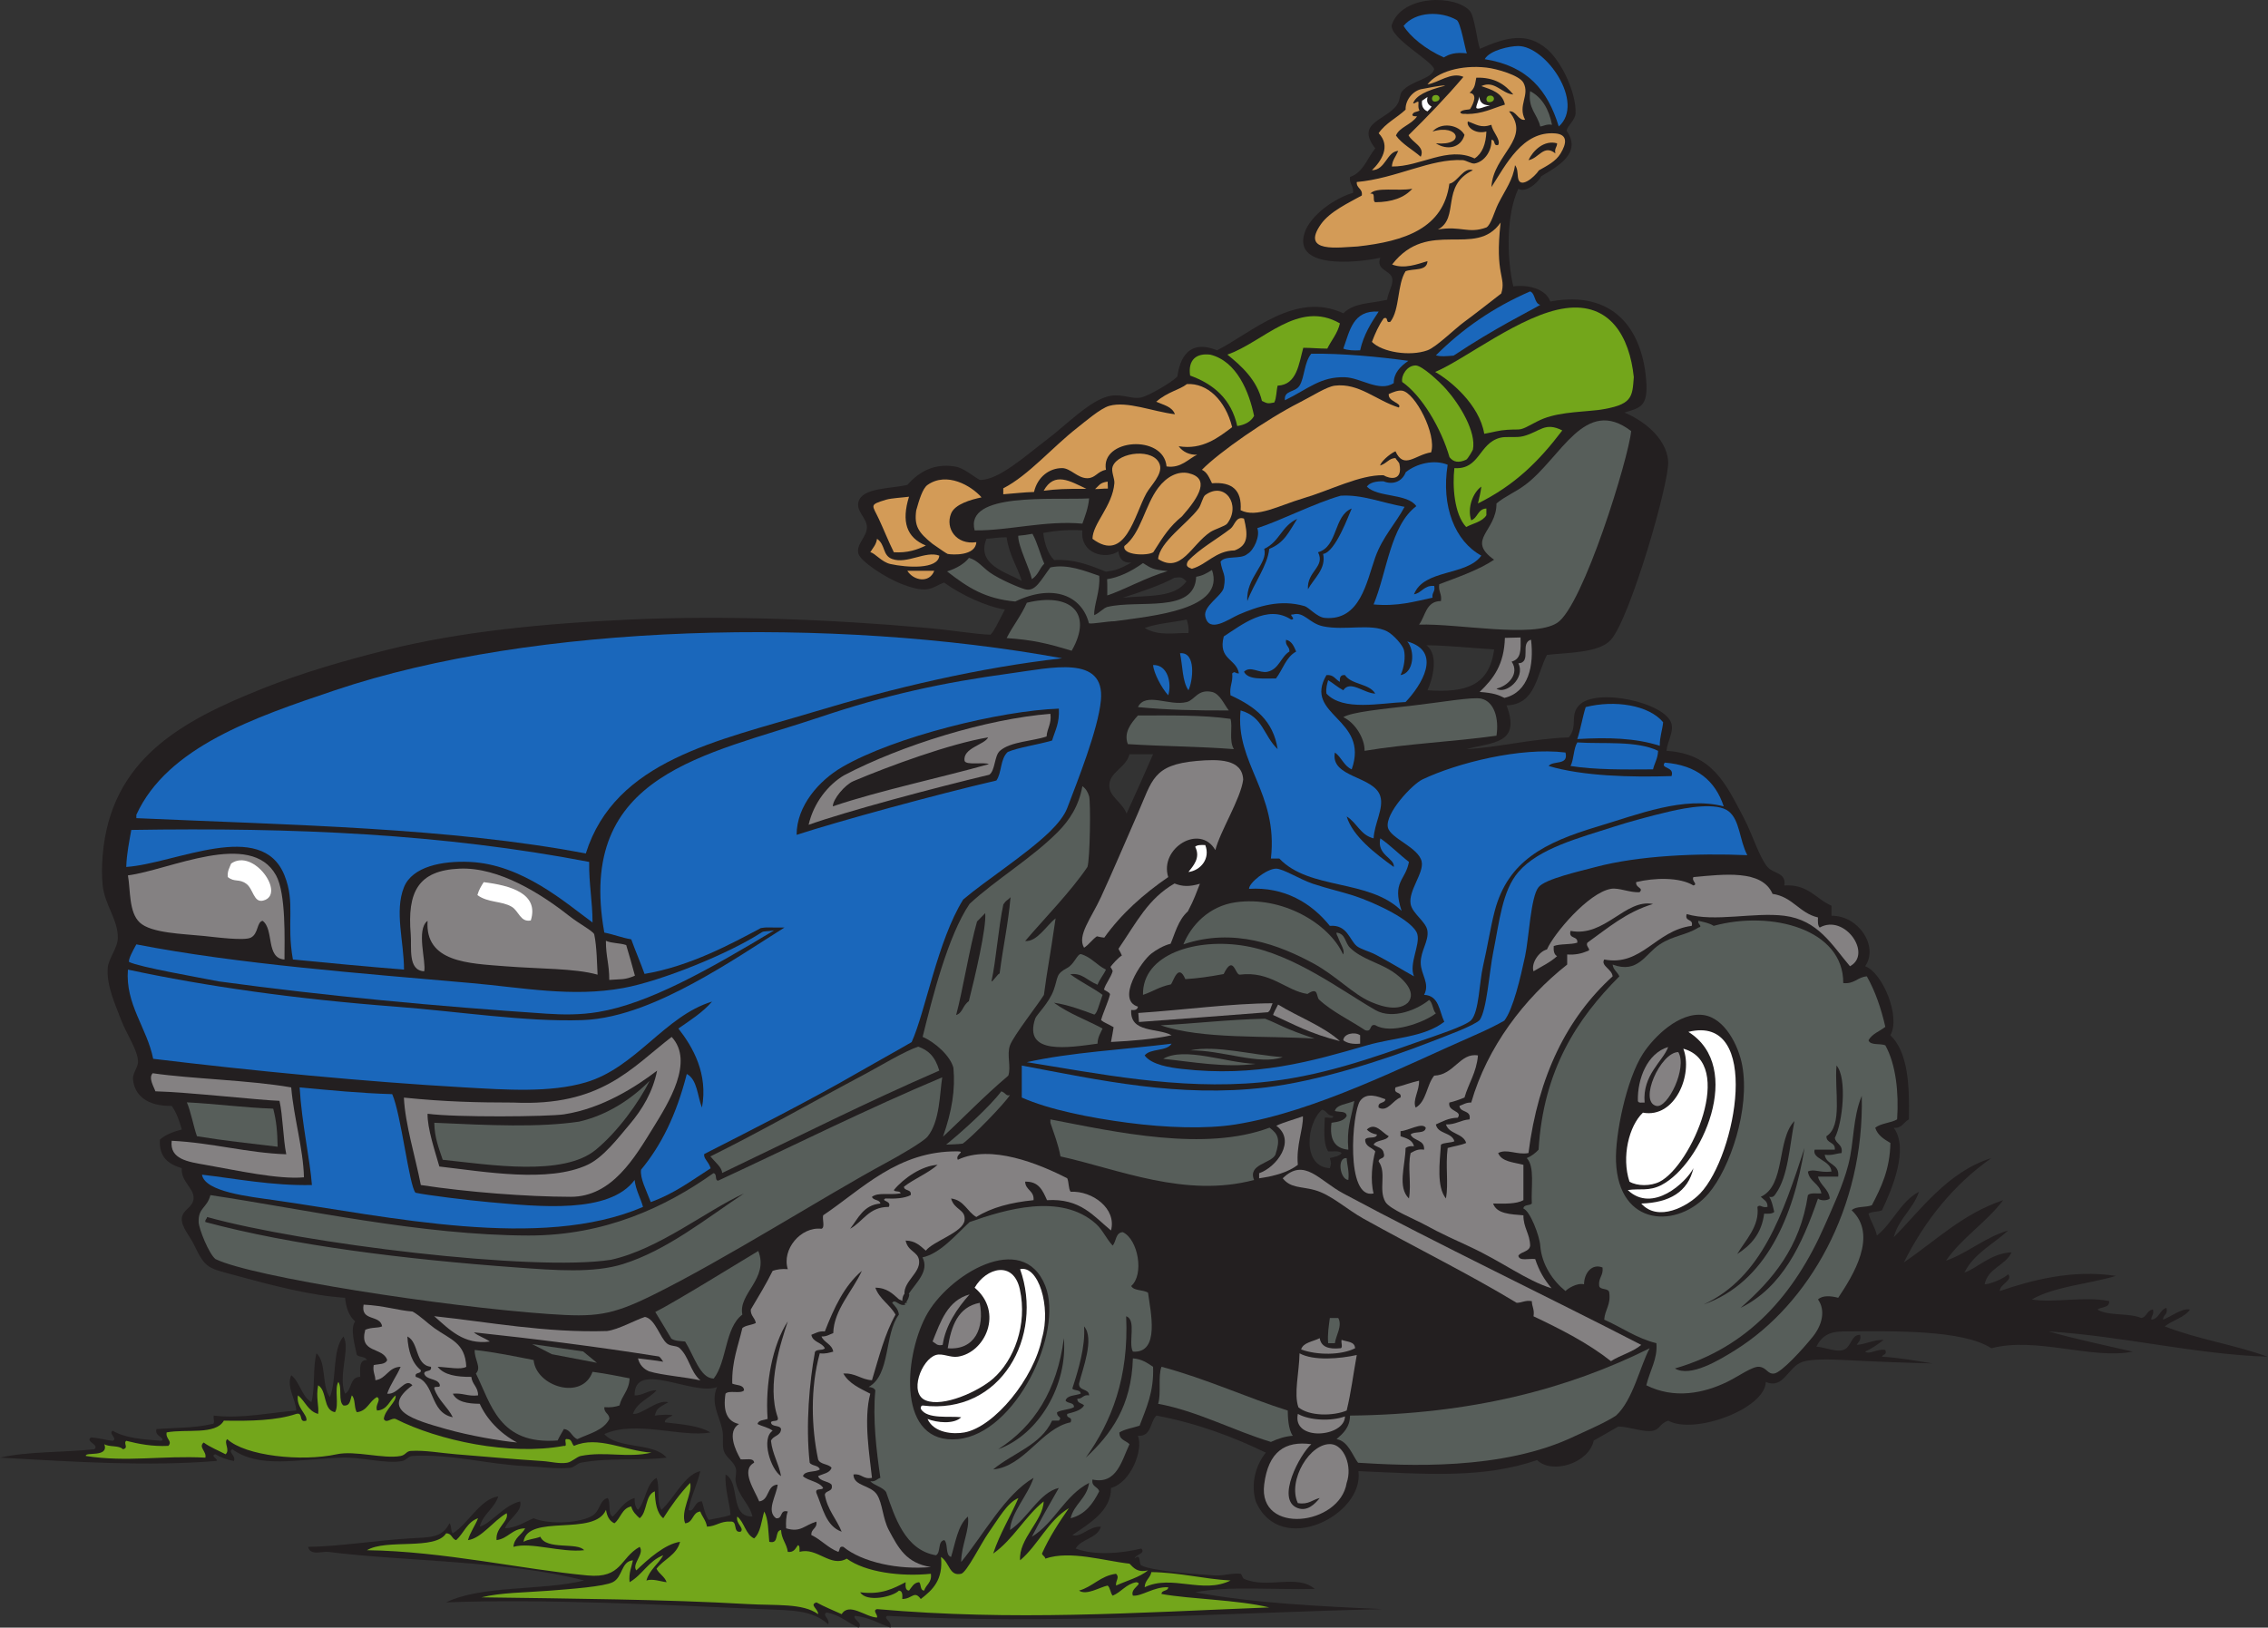 <?xml version="1.0" encoding="UTF-8" standalone="no"?>
<svg
   xmlns:dc="http://purl.org/dc/elements/1.1/"
   xmlns:cc="http://creativecommons.org/ns#"
   xmlns:rdf="http://www.w3.org/1999/02/22-rdf-syntax-ns#"
   xmlns:svg="http://www.w3.org/2000/svg"
   xmlns="http://www.w3.org/2000/svg"
   viewBox="0 0 750.813 538.96"
   height="538.96"
   width="750.813"
   xml:space="preserve"
   id="svg2"
   version="1.1"><rect x="0" y="0" width="750.813" height="538.96" fill="#333333" stroke="none"/><defs
     id="defs6" /><g
     transform="matrix(1.333,0,0,-1.333,0,538.96)"
     id="g10"><g
       transform="scale(0.1)"
       id="g12"><path
         id="path14"
         style="fill:#231f20;fill-opacity:1;fill-rule:evenodd;stroke:none"
         d="m 4632,685.605 c 10.14,-8.523 30.73,8.098 50.16,4.18 4.78,-13.152 -6.57,-10.144 -8.36,-16.719 44.62,-2.761 84.59,-10.164 125.41,-16.726 -59.11,1.433 -131.75,3.875 -217.39,8.367 -33.63,1.758 -82.27,3.078 -104.51,-4.187 -37.9,-12.383 -46.76,-69.133 -91.96,-50.157 -1.9,-67.218 -178.08,-131.855 -242.47,-96.164 -21.86,-7.851 -20.09,-21.277 -37.63,-25.078 -21.67,-4.676 -58.01,9.766 -86.07,10.527 -10.56,-6.113 -57.5,-32.957 -61.2,-34.992 -11.82,-55.769 -102.62,-84.898 -140.71,-48.457 -135.84,-46.668 -276.39,-34.461 -443.6,-27.398 14.81,-108.899 -194.47,-215.481 -255.02,-75.254 -13.48,45.625 1,91.59 25.08,121.23 -81.9,39.336 -169.74,72.723 -271.73,91.973 -16.43,-15.617 -11.66,-52.434 -45.99,-50.168 13.86,-35.859 -18.03,-116.531 -66.88,-129.598 1.16,-56.777 -54.86,-89.121 -96.15,-117.05 21.39,-7.356 41.53,22.5 71.07,20.906 -9.05,-29.973 -48.54,-29.512 -62.71,-54.348 47.24,-18.062 115.54,-11.844 163.04,0 11.82,-13.054 -14.08,-13.726 -16.73,-25.086 16.64,15.469 9.88,-12.695 16.73,-16.718 23.96,-14.122 147.28,-22.969 183.94,-25.086 20.14,-1.164 44,6.902 62.71,4.179 2.55,-0.383 4.52,-10.859 8.36,-12.551 58.77,-25.722 132.39,12.735 175.57,-25.078 -108.44,-2.625 -210,8.145 -296.8,-8.359 142,-26.602 302.75,-34.461 464.03,-41.805 C 3017.59,35.781 2608.46,6.965 2203.13,29.27 2192.52,22.402 2216.68,15.281 2211.48,0 c -28.78,10.234 -52.41,25.637 -87.79,29.27 -9.83,-5.676 22,-18.879 8.36,-29.27 -26.96,12.062 -46.12,31.914 -79.42,37.629 -12.19,-7.16 9.47,-15.215 4.18,-29.262 -40.91,36.621 -92.74,34.438 -167.22,37.621 -233.6,10.008 -534.71,26.102 -781.75,16.719 88.98,43.398 236.44,28.328 342.8,54.356 -189.1,49.578 -449.74,47.429 -635.445,71.062 -14.879,1.906 -44.519,-10.41 -50.16,12.539 73.516,0.461 172.653,16.367 250.825,20.91 52.84,3.067 81.72,0.75 100.34,37.625 5.8,-5.351 2.55,-19.746 8.35,-25.086 39.92,25.782 67.83,85.203 112.88,91.981 -9.75,-30.672 -37.65,-43.184 -45.99,-75.254 29.28,8.379 58.71,52.746 100.34,62.707 6.5,-25.52 -29.36,-42.453 -37.62,-66.895 30.19,1.856 48.49,15.594 71.06,25.086 31.42,-14.011 104.13,-14.621 142.14,4.18 25.09,12.414 19.43,40.371 41.8,45.977 8.64,-10.86 -0.9,-39.911 12.55,-45.977 17.35,16.086 28.15,38.73 54.34,45.977 -0.42,-12.95 1.9,-23.184 8.36,-29.258 19.88,21.926 19.56,64.054 45.99,79.445 9.3,-21.367 -0.79,-62.133 12.54,-79.445 32.02,29.504 57.26,87.375 96.15,96.164 -7.52,-34.297 -22.74,-60.879 -29.27,-96.164 13.46,-9.356 14.3,22.785 33.45,20.91 5.14,-15.774 7.61,-34.192 16.73,-45.988 18.04,4.238 38.22,6.359 54.34,12.539 -3.17,34.453 -13.9,61.359 -12.55,100.332 37.6,-19.551 8.67,-105.614 66.9,-104.512 -6.19,30.078 -35.27,50.488 -41.8,87.793 -1.56,8.84 3.62,23.184 0,33.437 -6.15,17.375 -24.11,25.383 -29.27,41.809 -5.03,15.984 0.38,33.359 -4.19,54.356 -7.2,33.164 -29.68,65.613 -12.53,104.511 -57.1,-23.937 -206.56,69.129 -204.85,-20.91 19.08,-1.035 36.74,14.25 54.35,12.539 -18.3,-20.723 -48.55,-29.48 -58.53,-58.535 21.7,-3.008 60.76,37.082 87.79,28.906 -28.37,-15.371 -28.62,-16.992 -33.45,-33.074 12.46,2.039 40.98,3.477 44.02,0.262 -15.84,-7.735 -19.39,-11.145 -18.93,-16.981 40.94,-5.058 84.09,-7.883 112.87,-25.09 -70.26,-13.339 -185.97,31.164 -263.37,-4.179 33.18,-37.879 122.18,-19.961 154.68,-58.524 -70.22,-8.273 -141.87,0.77 -213.2,-12.55 -7.26,-1.348 -16.95,-11.59 -25.09,-12.54 -34.5,-4.003 -75.68,2.598 -112.87,4.192 -88.07,3.769 -187.57,30.937 -280.1,25.066 -10.45,-0.652 -15.44,-10.683 -25.075,-12.539 -40.411,-7.754 -101.758,10.215 -150.5,8.371 -113.879,-4.336 -204.793,-27.218 -271.731,20.887 -12.191,-7.137 9.469,-15.195 4.176,-29.258 -17.735,3.176 -32.856,8.957 -45.988,16.738 -16.301,-3.796 13.859,-15.398 0,-16.738 C 365.441,400.215 186.66,411.809 0,422.238 c 69.074,15.926 157.402,12.598 234.105,20.887 14.461,11.23 -23.269,18.516 -8.359,29.27 20.059,-0.84 35.375,-6.418 54.348,-8.352 13.047,6.289 -12.289,18.027 0,25.078 30.242,-18.523 75.976,-21.562 121.234,-25.078 10.363,7.949 -18.984,11.387 -12.539,29.27 44.375,3.359 92.012,1.992 137.953,12.539 9.071,-0.715 1.891,14.824 4.188,20.898 68.011,-8.449 137.765,7.227 204.843,12.539 -1.621,29.102 -24.949,58.582 -12.546,87.793 21.902,-17.121 25.457,-52.59 50.168,-66.894 9.8,34.8 3.07,86.113 12.539,121.238 25.3,-22.078 12.535,-82.227 33.445,-108.692 17.41,43.899 5.379,117.254 33.445,150.5 18.305,-28.871 -14.543,-98.918 4.18,-142.14 17.426,9.054 10.965,41.992 37.625,41.808 -0.094,19.598 -3.668,42.676 16.723,41.805 -3.536,8.996 -18.34,6.738 -25.082,12.539 -5,24.641 -17.344,66.027 -4.184,83.606 -15.188,12.683 -22.484,33.25 -25.082,58.523 -85.262,5.188 -185.539,31.992 -267.551,54.355 -73.961,20.168 -78.285,16.231 -108.691,79.426 -9.176,19.063 -30.305,42.481 -29.266,62.714 1.168,22.79 27.785,26.77 29.266,50.17 1.621,25.72 -32.067,42.04 -29.266,75.24 -32.086,9.73 -57.125,26.49 -54.348,71.06 14.055,12.44 33.469,19.5 54.348,25.09 -6.086,21.79 -13.301,42.45 -25.086,58.54 -61.777,-0.9 -92.859,26.73 -96.152,66.87 -1.153,14.09 12.293,28.57 12.547,41.81 0.535,28.19 -27.727,67.73 -41.809,104.51 -14.965,39.12 -36.676,85.78 -33.437,129.6 1.711,23.25 25.011,49.52 25.078,75.26 0.117,45.39 -32.352,81.05 -37.625,129.59 -2.356,21.7 -2.324,47.75 0,75.24 20.168,238.88 195.793,333.44 397.148,413.87 97.289,38.86 201.602,69.19 309.356,96.15 180.394,45.16 386.734,65.48 601.994,75.26 239.9,10.89 504.26,0.21 739.95,-20.91 60.84,-5.45 119.05,-15.68 156.57,-16.7 10.16,11.35 15.26,23.39 35.6,62.55 -45.93,7.22 -107.8,35.69 -151.17,67.08 -30.69,-12.21 -37.74,-28.62 -99.93,-5.7 -48.03,17.71 -107.31,59.29 -112.48,76.71 -7.16,24.16 21.13,41.59 20.91,66.89 -0.19,22.27 -27.48,39.11 -20.91,62.71 9.73,34.86 76.77,32.1 121.24,41.81 30.61,34.32 67.26,53.55 117.06,45.98 24.22,-3.69 45.29,-24.14 62.7,-33.44 46.58,-2.47 119.79,64.91 167.22,100.33 48.13,35.93 109.57,101.09 158.86,108.69 29.96,4.62 53.17,-9.49 75.25,-4.18 21.5,5.17 77.95,39.26 89.64,52.02 3.33,23.76 16.25,98.53 98.48,65.03 85.82,43.52 194.82,147.7 313.53,91.98 28.25,26.56 62.27,23.33 108.69,33.44 3.9,23.62 16.46,37.79 12.55,54.35 -4.42,18.77 -41.29,19.98 -29.27,50.16 -60.04,-13.14 -227.04,-29.52 -184.95,70.17 22.14,46.37 82.61,81.56 116.97,90.88 2.96,15.5 -10.23,24.11 -7.26,39.61 33.23,11.35 42.57,46.62 62.69,71.08 -50.69,64.41 27.69,69.3 54.36,108.69 7.96,11.75 5.82,25.9 12.55,33.44 24.14,27.09 71.9,28.94 79.43,54.35 -4.54,20.82 -111.93,78.18 -105.3,110.41 25.69,75.15 157.95,75.1 193.78,34.48 11.78,-12.84 17.92,-75.23 25.09,-94.03 66.75,29.6 117.27,41.69 166.52,-0.7 36.38,-31.31 72.82,-108.7 71.07,-158.85 -0.65,-18.24 -19.91,-30.48 -22.35,-44.1 38.98,-55.31 -21.77,-88.41 -62.83,-112.79 -8.02,-16.53 -38.93,-42.47 -56.95,-31.24 -29.32,-62 -29.79,-168.15 -12.55,-242.47 35.99,4.77 80.27,-5.56 91.96,-37.62 155.5,28.85 227.42,-66.9 237.97,-194.43 5.63,-68.22 -15.53,-69.47 -54.02,-81.49 39.91,-16.05 104.4,-59.41 108.7,-121.23 3.55,-51.56 -94.38,-389.34 -142.14,-443.13 -29.71,-33.46 -108.4,-31.48 -158.86,-37.62 -26.02,-49.24 -27.47,-123.04 -100.33,-125.42 35.8,-95.03 -32.2,-91.02 -100.34,-108.69 74.5,3.55 165.97,26.32 255,29.26 23.19,28.42 1.66,53.86 25.09,79.43 41.78,45.57 216.8,6.9 229.94,-45.99 5.29,-21.33 -9.54,-40.67 -12.55,-66.89 114.69,-7.31 147.1,-81.61 192.3,-167.21 21.46,-40.63 37.44,-95.99 58.54,-121.25 14.26,-17.07 47.36,-13.6 41.8,-45.97 59.62,3.87 77.89,-33.59 117.05,-50.17 0,-8.37 0,-16.72 0,-25.09 67.71,0.87 117.83,-76.6 83.62,-125.4 43.28,-15.3 88.97,-125.96 62.7,-171.41 43.34,-41.66 47.91,-122.09 45.98,-209.02 -13.2,-6.32 -16.41,-22.61 -37.61,-20.91 38.11,-51.23 -4,-152.89 -29.27,-204.84 -9.57,-4.37 -25.22,-2.65 -33.44,-8.37 5.5,-19.56 16.53,-33.615 20.89,-54.337 39.7,31.387 58.13,84.017 104.52,108.687 -14.82,-43.7 -50.36,-66.7 -62.7,-112.875 64.89,64.705 133.01,162.405 242.47,196.485 -93.26,-65.61 -164.25,-153.47 -217.4,-259.192 79.59,54.191 146.48,121.082 246.65,154.682 -41.88,-55.67 -102.3,-92.787 -142.14,-150.502 56.32,20.332 95.65,57.648 154.69,75.254 -36.98,-34.09 -85.13,-57 -108.69,-104.512 29.79,9.25 65.85,48.398 117.05,50.168 -15.44,-33.34 -58.76,-38.789 -66.89,-79.434 11.34,-0.078 45.8,12.637 58.53,25.086 11.95,-16.316 -20.63,-23.816 -20.92,-41.816 78.97,26.965 179.9,54.211 288.46,37.636 -68.61,-20.566 -152.38,-25.984 -209.02,-58.523 55.02,-9.394 132.77,8.758 192.3,-4.18 0.79,-17.511 -19.88,-13.554 -29.27,-20.91 26.54,-16.668 78.67,-7.734 108.71,-20.898 14.48,2.238 13.9,19.531 29.26,20.898 3.02,-12.773 -4.28,-15.234 -4.19,-25.086 20.26,2.039 20.22,24.375 37.64,29.266 4.78,-17.332 -8.8,-16.277 -8.37,-29.266 20.73,7.969 47.35,29.551 66.89,25.086 -14.56,-20.281 -43.37,-26.308 -62.7,-41.804 78.8,-31.282 174.48,-45.684 255,-75.247 -179.49,5.852 -356.17,50.743 -543.47,62.715 67.32,-19.09 138.67,-34.129 209.02,-50.176 -101.47,-20.195 -240.37,37.852 -351.14,8.372 -70.46,45.996 -241.59,42.976 -367.9,41.804 -33.03,-0.32 -52.29,-9.687 -66.88,-37.636 24.6,-2.274 48.29,-14.168 66.88,-8.36 20.54,6.426 18.92,38.047 41.81,37.629 3.31,-14.465 -4.65,-17.648 -8.36,-25.078 24.51,1.961 40.2,12.734 66.88,12.527 -14.03,-11.043 -28.83,-21.308 -45.97,-29.258 z M 2805.12,2169.68 c 19.5,0 39.01,0 58.53,0 -21.51,-49.58 -42.52,-96.54 -65.8,-147.41 -11.07,28.06 -41.86,41.36 -42.9,67.98 -1.35,34.73 41.2,44.92 50.17,79.43 z m 478.28,-882.99 c 13.24,-3.49 11.85,-14.78 27.54,-15.82 0.72,-9.05 -14.81,-1.89 -20.89,-4.17 -0.46,-25.39 -5.05,-61.86 8.37,-83.61 12.03,-0.49 27.36,2.28 33.44,-4.18 -5.56,-8.37 -18.56,-9.32 -29.27,-12.55 3.76,-12.24 3.76,-12.83 0,-25.08 -70.2,3.82 -57.53,113.52 -19.19,145.41 z m -495.01,1271.78 c 37.15,11.49 98.15,32.29 128.06,49.49 15.66,1.65 17.78,3.13 30.19,-8.88 -30.06,-40.63 -89.08,-34.47 -158.25,-40.61 z m -100.32,167.23 c -6.39,-57.75 57.34,-73.94 89.51,-51.9 2.8,-24.46 16.95,-29.05 32.3,-28.16 -31.82,-17.26 -41.37,-19.89 -63.32,-22.55 -48.2,19.33 -79.68,31 -128.7,29.01 -15.4,15.15 -23.98,41.04 -27.03,67.12 32.62,6.23 62.47,8.41 97.24,6.48 z m -238.3,-20.91 c 18.49,1.02 30.46,4.02 50.17,3.82 6.09,-44.08 25.45,-70.35 37.62,-108.33 -41.61,22.46 -113.1,40.67 -87.79,104.51 z m 392.96,-221.57 c 30.5,11.33 69.85,13.77 104.51,20.91 2.53,-10.02 6.02,-19.08 4.2,-33.45 -36.48,0.87 -72.89,-8.4 -108.71,12.54 z m 699.7,-42.9 c 52.22,-0.41 105.68,-6.42 168.31,-10.35 -12.31,-89.07 -68.15,-108.38 -165.69,-101.43 10.4,21.43 30.86,86.53 -2.62,111.78 v 0" /><path
         id="path16"
         style="fill:#1a67bb;fill-opacity:1;fill-rule:evenodd;stroke:none"
         d="m 1600.7,1623.93 c -9.45,26.73 -22.25,55.78 -33.01,85.89 -23.94,3.94 -43.48,12.26 -66.89,16.73 -71,395.72 253.84,440.34 535.1,535.11 165.06,55.61 306.38,86.19 472.4,108.69 103.35,14 236.29,47 225.75,-66.89 -6.68,-72.14 -59.29,-203.39 -83.62,-267.55 -7.14,-18.88 -23.59,-39.27 -43.8,-59.1 -59.86,-57.61 -160.09,-121.58 -214.61,-168.15 -63.7,-102.36 -93.63,-278.27 -127.94,-354.12 -20,-11.99 -106.35,-60.09 -132.03,-74.98 -125.02,-72.48 -280.51,-150.73 -383.03,-203.06 -2.64,-11.13 10.83,-18.44 15.87,-35.43 -49.31,-31.52 -89.48,-62.46 -148.78,-83.97 -11.43,30.33 -26.77,58.64 -24.1,80.37 50.49,61.17 87.45,135.63 113.63,237.91 26.33,-14.07 26.15,-54.68 37.63,-83.6 15.69,83.98 -22.41,150.37 -58.53,196.48 29.64,20.53 60.36,39.97 83.62,66.9 -117.34,-35.65 -188.71,-163.82 -313.54,-200.67 -88.87,-26.24 -198.69,-18.36 -301,-12.54 -246.355,13.98 -528.742,41.42 -773.39,71.07 -15.504,77.02 -69.692,135.79 -62.715,221.56 194.765,-41.73 417.367,-73.2 664.703,-91.97 156.792,-11.9 322.412,-38.3 464.042,-33.45 98.34,3.39 200.47,51.25 275.91,91.97 82.99,44.82 156.19,94.05 225.75,137.96 -37.64,-0.52 -42.73,1.68 -58.67,-1.3 -70.94,-37.86 -175.56,-95 -288.75,-113.86 z m 490.12,513.43 c -56,-32.77 -112.46,-95.41 -112.46,-168 106.99,34.69 348.27,100.63 496.09,134.93 13.85,19.69 9.14,53.54 28.26,70.96 27.54,11.59 70.79,17.07 110.11,28.4 8.09,26.74 18.64,42.6 16.85,79.24 -144.62,-5.06 -408.94,-69.55 -538.85,-145.53 v 0" /><path
         id="path18"
         style="fill:#1a67bb;fill-opacity:1;fill-rule:evenodd;stroke:none"
         d="m 326.086,1981.56 c 405.164,6.52 773.644,-9.81 1137.094,-79.43 -0.91,-53.86 8.34,-97.57 8.36,-150.5 -67.65,49.31 -174.47,144.65 -305.18,150.5 -67.82,3.05 -142.28,-11.35 -163.04,-62.7 -24.195,-59.89 0.06,-135.57 0,-204.85 -92.797,7.53 -184.492,16.17 -275.914,25.09 -16.379,91.51 6.707,140.02 -20.898,209.02 -56.723,141.77 -271.516,29.08 -392.969,20.89 1.113,33.73 7.363,62.33 12.547,91.98 v 0" /><path
         id="path20"
         style="fill:#848182;fill-opacity:1;fill-rule:evenodd;stroke:none"
         d="m 317.715,1868.69 c 101.859,12.77 304.906,114.29 367.89,0 24.946,-45.28 21,-160.94 20.903,-209.02 -47.137,3.03 -25.266,75.07 -54.348,96.14 -14.773,-3.06 -10.047,-32.12 -29.265,-41.79 -16.348,-8.25 -85.372,0.89 -117.055,4.18 -51.586,5.35 -130.395,6.68 -158.863,33.43 -27.305,25.69 -22.645,79.76 -29.262,117.06 v 0" /><path
         id="path22"
         style="fill:#1a67bb;fill-opacity:1;fill-rule:evenodd;stroke:none"
         d="m 1922.44,1732.03 c -163.69,-98.44 -311.84,-182 -436.96,-202.76 -44.22,-7.34 -86.63,-6.95 -129.3,-4.08 -268.05,17.97 -546.977,43.83 -812.719,80.12 -49.422,9.82 -198.856,35.74 -223.137,48.46 -1.261,7.11 8.285,25.71 18.293,43.52 250.465,-48.81 559.156,-72.04 831.923,-96.16 128.32,-11.33 250.04,-35.6 377.55,-12.25 94.07,17.23 262.52,85.4 343.66,138.4 5.59,3.66 14.16,1.8 30.69,4.75 v 0" /><path
         id="path24"
         style="fill:#1a67bb;fill-opacity:1;fill-rule:evenodd;stroke:none"
         d="m 2637.9,2407.97 c -204.83,-23.06 -418.31,-73.25 -618.72,-133.77 -235.76,-71.2 -491.33,-118.9 -564.36,-351.16 -337.05,64.28 -731.984,70.68 -1116.203,87.79 0,2.78 0,5.57 0,8.36 77.02,168.52 294.043,242.22 493.309,309.35 495.754,167.03 1239.154,182.94 1805.974,79.43 v 0" /><path
         id="path26"
         style="fill:#848182;fill-opacity:1;fill-rule:evenodd;stroke:none"
         d="m 379.23,1377.21 c 93.821,-13.98 240.469,-17.07 343.997,-35.26 6.461,-75.88 29.855,-151.91 31.66,-223.34 -64.133,-5.81 -168.035,17.54 -244.864,31.03 -42.082,7.39 -89.257,13.58 -83.613,59.75 100.149,-4.79 188.035,-30.35 284.547,-33.54 -7.836,37.81 -8.406,95.52 -16.855,132.79 -43.754,1.13 -231.2,21.85 -308.192,23.66 -3.437,10.69 -18.082,33.24 -6.68,44.91 v 0" /><path
         id="path28"
         style="fill:#575e5a;fill-opacity:1;fill-rule:evenodd;stroke:none"
         d="m 464.035,1304.86 c 69.949,-3.38 141.824,-13.23 214.512,-15.69 7.937,-31.07 10.246,-56.26 10.969,-94.57 -73.313,8.91 -129.727,14.56 -200.395,26.11 -8.051,22.61 -15.629,62.95 -25.086,84.15 v 0" /><path
         id="path30"
         style="fill:#575e5a;fill-opacity:1;fill-rule:evenodd;stroke:none"
         d="m 522.563,1074.39 c 231.562,-34.5 522.827,-99.839 790.117,-100.327 188.7,-0.34 339.82,70.217 459.04,154.817 10.37,-1.15 2.29,-19.84 12.47,-18.25 182.93,84.89 372.02,179.43 555.81,256.4 -6.34,-38.53 -5.45,-109.32 -36.54,-147.34 -10.41,-12.73 -71.15,-48.06 -104.51,-65.86 -150.1,-81.24 -398.66,-239.365 -578.4,-328.017 -103.42,-51.008 -141.68,-54.864 -258.42,-46.711 -259.98,18.183 -734.81,91.503 -827.028,136.437 -16.372,13.133 -41.25,75.008 -41.797,91.971 -1.196,36.28 20.593,33.93 29.258,66.88 z M 1283.42,894.629 c 94.97,-6.914 189.92,-14.531 263.36,8.371 109.39,34.102 206.9,113.2 301.01,175.57 C 1754.36,1036 1636.68,940.195 1517.58,913.801 1325.29,883.594 750.66,954.055 514.199,1020.05 c -0.222,-5.34 -5.351,-5.8 -4.176,-12.54 214.184,-57.53 490.137,-92.264 773.397,-112.881 v 0" /><path
         id="path32"
         style="fill:#1a67bb;fill-opacity:1;fill-rule:evenodd;stroke:none"
         d="m 501.664,1125.18 c 82.875,-9.57 174.051,-27.84 272.965,-25.71 -4.277,60.61 -25.289,153.4 -30.496,242.48 75.344,-6.87 150,-14.44 229.926,-16.72 22.144,-50.21 42.141,-227.87 57.831,-244.88 26.93,-6.03 130.91,-18.77 181.66,-23.3 125.23,-11.17 299.65,-30.1 362.5,54.97 3.16,-26.11 14.57,-43.96 20.9,-66.89 -254,-109.552 -633.305,-23.61 -915.524,16.72 -61.082,8.73 -172.809,20.35 -179.762,63.33 v 0" /><path
         id="path34"
         style="fill:#ffffff;fill-opacity:1;fill-rule:evenodd;stroke:none"
         d="m 574.004,1898.02 c 56.109,39.63 137.559,-77.58 79.43,-91.98 -23.649,-5.86 -24.141,29.03 -41.809,41.81 -18.402,13.3 -28.715,2.9 -45.984,16.72 -1.383,15.31 4.644,23.22 8.363,33.45 v 0" /><path
         id="path36"
         style="fill:#848182;fill-opacity:1;fill-rule:evenodd;stroke:none"
         d="m 902.992,802.344 c 50.246,-2.41 85.305,-14.356 121.658,-17.168 20.34,-11.699 35.81,-28.094 53.92,-41.043 39.98,-28.567 76.59,-36.067 79.43,-96.153 -13.02,-8.019 -44.52,-1.21 -71.07,0 15.76,-20.48 47.07,-25.39 83.61,-25.078 1.94,-18.964 17.01,-24.789 16.72,-45.988 -25.45,-3.152 -37.91,6.691 -62.71,4.18 10.07,-20.594 36.59,-24.727 66.89,-25.086 16.81,-37.531 50.32,-73.77 92.64,-96.074 -39.41,3.457 -117.81,16.757 -176.24,33.379 -77.16,21.902 -167.621,46.484 -83.62,108.679 -18.29,20.821 -34.986,-24.14 -62.704,-20.898 8.519,24.922 23.547,43.34 33.445,66.886 -31.117,-0.929 -34.672,-29.425 -62.711,-33.437 -0.168,13.758 -7.055,20.809 -4.18,37.617 12.36,2.977 29.508,1.16 33.446,12.547 -10.059,33.125 -70.911,15.481 -54.344,75.246 17.469,7.039 29.387,3.426 41.805,8.36 -4.68,30.156 -53.825,11.355 -45.985,54.031 z M 1045.13,639.621 c 1.24,-10.996 -16.22,-3.293 -12.55,-16.719 48.9,-13.136 33.24,-88.488 91.97,-100.332 -12.95,26.063 -36.05,41.981 -45.98,71.063 -1.66,10.019 19.04,-2.313 12.54,12.551 -7.54,13.367 -32.96,8.836 -37.62,25.078 1.32,9.832 19.81,2.476 16.72,16.718 -40.27,4.317 -28.74,60.438 -58.53,75.254 2.09,-36.933 11.78,-66.261 33.45,-83.613 v 0" /><path
         id="path38"
         style="fill:#848182;fill-opacity:1;fill-rule:evenodd;stroke:none"
         d="m 1003.07,1316.61 c 106.11,-10.66 182.01,-12.13 271.98,-12.29 218.13,-10.12 292.19,85.56 392.97,163.04 56.65,-61.03 -7.72,-163.84 -45.98,-225.75 -45.74,-73.97 -102.13,-171.64 -204.85,-171.4 -109.87,0.27 -255.75,11.49 -372.06,29.26 -13.56,70.19 -38.95,150.41 -42.06,217.14 z m 88.04,-171.14 c 113.3,-13.02 270.95,-40.93 367.89,4.17 39.5,18.38 76.09,66.78 104.51,100.34 32.33,38.18 57.79,81.19 68.37,133.65 -51.35,-39.18 -135.44,-94.02 -231.42,-108.57 -38.39,-5.82 -268.2,-8.05 -338.61,1.49 -0.92,-35.79 18.48,-93.07 29.26,-131.08 v 0" /><path
         id="path40"
         style="fill:#848182;fill-opacity:1;fill-rule:evenodd;stroke:none"
         d="m 1484.08,1622.04 c -57.12,16.05 -142.26,13.97 -229.92,20.91 -89.76,7.1 -199.03,9.34 -192.31,112.86 -29.05,-21.47 -3.01,-101.64 -8.36,-125.41 -41.47,2.07 -30.69,59.4 -33.44,91.98 -8.82,104.33 17.7,158.58 121.23,163.03 98.22,4.23 203.51,-63.33 271.73,-117.06 26.22,-20.64 58.49,-36.94 62.71,-45.97 6.62,-31.04 6.88,-74.61 8.36,-100.34 v 0" /><path
         id="path42"
         style="fill:#848182;fill-opacity:1;fill-rule:evenodd;stroke:none"
         d="m 1078.3,773.672 c 135.99,-14.492 276.68,-41.719 429.28,-36.883 28.56,3.672 70.88,27.703 94.19,35.066 25.69,-4.863 37.37,-52.449 54.93,-66.25 9.05,-7.117 21.42,-4.375 29.84,-10.156 25.23,-22.168 26.73,-58.535 52.93,-81.289 -36.5,8.399 -93.29,12.332 -127.63,22.492 -13.44,6.075 -23.44,15.848 -27.43,32.235 21.05,-2.649 42.54,-4.844 62.71,-8.367 -2.91,4.304 -6.53,10.535 -10.66,13.046 -152.14,24.168 -304.86,43.477 -459.52,59.989 8.62,-8.094 26.69,-13.953 39.59,-22.86 -64.71,-8.957 -101.08,30.438 -138.23,62.977 v 0" /><path
         id="path44"
         style="fill:#575e5a;fill-opacity:1;fill-rule:evenodd;stroke:none"
         d="m 1078.57,1254.15 c 138.6,-6.38 259.1,-12.06 359.45,2.81 68.66,15.73 128.62,54.42 175.65,101.7 -27.55,-54.44 -78.53,-125.67 -133.77,-171.39 -81.34,-67.32 -263.06,-37.33 -380.43,-25.08 -9.34,28.28 -20.45,54.79 -20.9,91.96 v 0" /><path
         id="path46"
         style="fill:#ffffff;fill-opacity:1;fill-rule:evenodd;stroke:none"
         d="m 1201.29,1851.82 c 65.54,-8.09 138.1,-27.84 116.93,-95.12 -25.74,-5.18 -29.81,23.44 -47.16,33.89 -24.76,14.91 -58.97,9.62 -85.42,29.13 3.42,12.86 9.51,22.51 15.65,32.1 v 0" /><path
         id="path48"
         style="fill:#575e5a;fill-opacity:1;fill-rule:evenodd;stroke:none"
         d="m 1178.9,689.785 c 51.39,-5.75 98.6,-15.683 146.32,-25.078 5.97,-65.555 120.44,-101.719 146.32,-29.266 35.09,-4.55 62.6,-10.675 91.97,-16.144 -1.08,-30.965 -18.94,-41.555 -25.09,-67.461 -10.41,-3.516 -22.39,-5.477 -37.62,-4.188 -1.06,-14.992 12.56,-15.304 12.54,-29.257 -14.36,-28.828 -50.17,-36.235 -79.43,-50.168 -14.2,5.304 -15.83,23.175 -33.45,25.09 -5.91,-10.801 -10.32,-16.954 -15.62,-28.391 -145.71,-11.328 -165.02,90.109 -202.93,166.34 14.8,15.117 -4.16,34.59 -3.01,58.523 v 0" /><path
         id="path50"
         style="fill:#575e5a;fill-opacity:1;fill-rule:evenodd;stroke:none"
         d="m 1321.68,704.238 126.52,-18.164 34.2,-28.222 -111.99,21.386 -48.73,25 v 0" /><path
         id="path52"
         style="fill:#848182;fill-opacity:1;fill-rule:evenodd;stroke:none"
         d="m 1504.72,1706.16 c 15.54,-6.77 33.67,-5.03 50.43,-10.57 9.48,-30.94 12.81,-44.46 21.66,-76.01 -25.37,-11.18 -35.41,-8.24 -63.73,-10.6 0.04,40.45 -8.38,56.73 -8.36,97.18 v 0" /><path
         id="path54"
         style="fill:#575e5a;fill-opacity:1;fill-rule:evenodd;stroke:none"
         d="m 1883.18,935.676 c 27.05,-69.172 -50.39,-105.227 -39.57,-158.098 -43.74,-32.91 -37.7,-115.594 -71.08,-158.867 -33.85,0.195 -49.06,57.102 -71.07,91.984 -11.17,1.356 -25.13,0.957 -34.21,7.176 -14.3,24.406 -28.41,47.129 -39.87,66.262 43.08,20.887 219.22,129.773 255.8,151.543 v 0" /><path
         id="path56"
         style="fill:#848182;fill-opacity:1;fill-rule:evenodd;stroke:none"
         d="m 2008.12,1994.26 c 12.86,55.78 49.12,99.67 87.63,122.81 143.39,75.3 355.58,140.58 512.88,152.95 3.14,-25.43 -8.02,-35.44 -9.49,-56.26 -33.61,-11.71 -89.78,-12.51 -115.92,-35.72 -14.06,-12.48 -11.29,-48.18 -26.22,-59.29 -138.95,-33.25 -355.58,-91.1 -448.88,-124.49 z m 447.74,150.75 c -12.01,5.84 -56.43,-3.44 -60.28,7.95 -5.64,32.12 50.17,40.26 58.38,58.53 -94.39,-15.61 -244.58,-70.7 -334.44,-108.69 -21.4,-9.05 -50.86,-44.58 -51.31,-62.66 114.35,38.81 269.78,71.59 387.65,104.87 v 0" /><path
         id="path58"
         style="fill:#ffffff;fill-opacity:1;fill-rule:evenodd;stroke:none"
         d="m 2420.51,844.465 c 28.82,49.715 96.36,68.359 112.26,-4.172 19.29,-87.996 -14.64,-176.23 -66.27,-221.582 -36.73,-32.246 -124.05,-71.641 -167.23,-54.336 -43.16,17.305 -10.86,101.965 25.09,112.871 16.41,4.981 35.31,-6.98 54.35,-4.18 67.52,9.922 114.63,110.215 41.8,171.399 v 0" /><path
         id="path60"
         style="fill:#ffffff;fill-opacity:1;fill-rule:evenodd;stroke:none"
         d="m 2286.74,543.469 c -0.69,4.863 0.92,7.429 4.17,8.367 195.9,-24.375 301.66,172.871 242.47,338.613 44.87,10.606 77.6,-92.363 54.35,-171.394 -20.08,-100.742 -118.29,-220.157 -192.3,-234.114 -27.1,-5.105 -76.11,-1.933 -91.97,33.45 23.33,-9.368 65.83,-13.735 83.61,4.179 -27.24,3.836 -84.61,-6.066 -100.33,20.899 v 0" /><path
         id="path62"
         style="fill:#575e5a;fill-opacity:1;fill-rule:evenodd;stroke:none"
         d="m 2688.07,2090.25 c 8.59,-6.12 13.78,-14.82 16.71,-25.11 4.16,-14.63 2.37,-155.81 -4.18,-175.56 -41.32,-61.15 -105.64,-126.62 -154.68,-183.94 29.27,-2.72 52.89,38.54 75.62,56.27 -15.77,-108.59 -20.26,-123.8 -29,-190.23 -14.3,-23.35 -75.43,-101.12 -84.24,-125.22 -8.61,-23.58 3.25,-52.87 -4.18,-75.25 -63.03,-53.48 -109.59,-102.96 -162.26,-151.67 22.23,62.89 30.91,117 25.94,170.94 -7.26,29.32 -45.48,63.81 -76.47,77 23.83,95.76 62.39,250.51 116.64,330.5 66.31,61.21 153.07,112.25 218.76,178.15 29.85,29.94 52.77,65.8 61.34,114.12 z M 2406.11,1556.2 c 15.37,61.12 44.04,182.44 40.65,218.7 -15.99,-16.59 -11.44,-11.67 -20.34,-20.84 -18.69,-65.65 -35.42,-171.54 -51.89,-232.35 16.51,5.27 15.94,23.66 31.58,34.49 z m 56.07,48.81 c 4.18,0 16.14,19.88 20.32,19.88 10.21,77.69 20.48,117.04 27.17,189.54 -10.71,-11.1 -8.73,-4.64 -17.88,-17.95 -12.5,-57.77 -17.77,-137.77 -29.61,-191.47 v 0" /><path
         id="path64"
         style="fill:#848182;fill-opacity:1;fill-rule:evenodd;stroke:none"
         d="m 2316,710.695 c 19.92,49.754 37.18,102.168 91.97,117.051 -31.34,-35.039 -59.94,-77.617 -66.89,-125.41 -14.45,-3.313 -17.65,4.637 -25.08,8.359 v 0" /><path
         id="path66"
         style="fill:#848182;fill-opacity:1;fill-rule:evenodd;stroke:none"
         d="m 2353.63,693.977 c 8.56,55.527 25.58,102.605 79.42,112.859 12.41,-61.328 -11.48,-118.367 -79.42,-112.859 v 0" /><path
         id="path68"
         style="fill:#575e5a;fill-opacity:1;fill-rule:evenodd;stroke:none"
         d="m 2349.66,1199.8 c 38.88,31.29 109.2,95.11 137.05,132.42 11.11,-3.55 12.1,-13.26 21.52,-9.06 -11.83,-20.09 -95.03,-105.48 -117.46,-120.88 -17.27,-2.11 -22.02,-1.32 -41.11,-2.48 v 0" /><path
         id="path70"
         style="fill:#575e5a;fill-opacity:1;fill-rule:evenodd;stroke:none"
         d="m 2352.02,2623.83 c 24.11,7.42 43.7,19.64 54.37,33.57 20.37,-5.07 35.07,-24.49 51.75,-36.22 25.5,-17.93 74.05,-38.23 87.78,-41.81 25.68,-6.67 37.94,21.63 62.71,54.34 42.56,9.29 86.47,-9.19 121.24,-20.89 3.21,-37.28 -13.78,-73.13 -12.41,-97.73 13.83,5.98 21.54,16.7 32.12,20.32 78.66,19.18 217.19,-17.59 221.12,75.07 15.53,2.58 24.99,7.97 39.26,16.9 33.61,-98.69 -145.03,-113.73 -242.47,-127.43 -15.75,0.25 -56.36,-7.53 -63.16,-5.09 -16.96,67.14 -86.73,100.11 -183.01,54.13 -73.68,6.98 -115.7,32.96 -169.3,74.84 v 0" /><path
         id="path72"
         style="fill:#575e5a;fill-opacity:1;fill-rule:evenodd;stroke:none"
         d="m 2704.79,2805.12 c -2.16,-24.32 -9.83,-43.12 -16.72,-62.71 -91.1,8.61 -186,-17.98 -267.56,-16.71 -25.18,95.65 192.77,74.77 284.28,79.42 v 0" /><path
         id="path74"
         style="fill:#575e5a;fill-opacity:1;fill-rule:evenodd;stroke:none"
         d="m 2499.94,2458.14 c 15.43,30.56 36.24,55.74 50.17,87.79 106.32,26.06 166.12,-23.75 111.33,-119.25 -63.19,19.19 -97.59,26.97 -161.5,31.46 v 0" /><path
         id="path76"
         style="fill:#575e5a;fill-opacity:1;fill-rule:evenodd;stroke:none"
         d="m 2564.09,2717.2 c 13.35,-24.67 19.29,-52 29.37,-74.15 -12.36,-12.14 -13.85,-26.73 -30.82,-38.6 -5.1,25.67 -34.83,83.09 -33.89,107.9 7.26,0.56 18.28,1.73 35.34,4.85 v 0" /><path
         id="path78"
         style="fill:#1a67bb;fill-opacity:1;fill-rule:evenodd;stroke:none"
         d="m 2537.56,1316.86 c 0,26.48 0,52.96 0,79.44 192.59,-36.19 389.76,-80.31 606.17,-54.35 126.1,15.12 285.23,64.59 412.44,114.3 40,15.66 101.86,37.99 118.49,52.91 17.9,25.06 24.28,121.87 33.45,167.23 15.86,78.56 22.55,153.94 62.71,200.66 50.59,58.88 150.81,84.7 238.28,112.87 36.31,11.7 87.6,25.9 137.95,37.63 41.72,9.71 117.37,23.38 146.33,0 27.78,-22.46 26.2,-70.6 45.98,-108.7 -123.72,5.47 -270.75,-1.12 -376.25,-29.27 -40.8,-10.87 -125.53,-29.69 -142.14,-50.15 -19.59,-24.18 -23.98,-127.13 -33.43,-171.4 -11.08,-51.83 -29.76,-132.59 -51.74,-160.3 -17.82,-10.11 -40.34,-21.64 -73.69,-36.19 -175.45,-76.57 -394.92,-189.61 -593.63,-221.56 -73.02,-11.75 -173.15,-8.24 -267.54,4.17 -93.8,12.35 -195.3,32.37 -263.38,62.71 v 0" /><path
         id="path80"
         style="fill:#1a67bb;fill-opacity:1;fill-rule:evenodd;stroke:none"
         d="m 2550.11,1404.65 c 110.47,24.71 239.43,30.92 359.52,45.99 -12.24,-19.8 -52.97,-11.14 -66.9,-29.27 17.02,-23.62 64.64,-30.3 91.98,-33.44 185.23,-21.25 323.2,18.96 459.86,58.53 69.26,20.06 141.54,19.54 192.3,58.53 -12.73,26.29 -12.66,65.38 -50.17,66.89 15.19,28.5 -7.97,49.84 -8.36,79.42 -0.39,29.85 20.1,53.5 16.71,79.44 -2.98,23.04 -37.51,42.52 -41.8,66.88 -5.82,33.21 33.19,76.79 27.53,104.97 -7.23,35.89 -78.45,57.74 -84.06,85.59 -7.04,34.97 60.8,106.88 85.8,118.79 86.33,41.19 244.38,80.76 355.35,66.9 8.3,-33.39 -31.27,-18.91 -41.81,-33.45 84.59,-25.32 204.9,-28.31 305.18,-25.08 8.27,24.39 -29.32,17.8 -16.72,33.44 78.78,-6.21 125.37,-44.62 146.32,-108.69 -99.32,25.86 -211.95,-19.71 -313.55,-50.17 -131.5,-39.41 -222.24,-85.42 -255.01,-209.02 -10.55,-39.79 -17.86,-88.58 -29.26,-137.95 -9.33,-40.44 -9.64,-112.23 -29.27,-133.79 -13.34,-14.67 -95.28,-40.98 -121.23,-50.16 -128,-45.21 -256.31,-90.89 -401.32,-104.51 -205.97,-19.36 -406.83,22.46 -581.09,50.16 v 0" /><path
         id="path82"
         style="fill:#575e5a;fill-opacity:1;fill-rule:evenodd;stroke:none"
         d="m 2684.68,1673.01 c 25.86,-7.59 37.89,-26.6 61.91,-38.43 -6.06,-13.45 -15.59,-23.43 -20.89,-37.63 -25.94,10.51 -38.78,30.62 -67.7,26.08 26.55,-19.65 54.43,-32.37 80.23,-51.15 -10.3,-28.78 -13.08,-44.17 -20.36,-49.05 -25.31,9.46 -65.94,24.79 -100.51,29.49 37.27,-27.03 79.98,-42.24 120.87,-64.06 -5.17,-11.54 -12.21,-21.23 -12.53,-37.62 -71.13,-9.53 -185.77,-29.28 -154.69,62.71 3.01,8.89 34.55,38.56 45.99,71.06 11.29,32.13 4.63,39.07 33.43,54.35 17.65,9.35 25.02,35.53 34.25,34.25 v 0" /><path
         id="path84"
         style="fill:#575e5a;fill-opacity:1;fill-rule:evenodd;stroke:none"
         d="m 2608.63,1254.15 c 0,2.8 0,5.58 0,8.37 163,-31.59 383.81,-80.82 544.28,-20.54 21.11,-15.76 27.44,-28.26 14.49,-67.26 -10.94,-22.11 -69.27,-23.37 -52.93,-62.7 -171.4,-45.34 -335.19,26.31 -480.76,58.53 -5.69,30.54 -16.03,56.42 -25.08,83.6 v 0" /><path
         id="path86"
         style="fill:#848182;fill-opacity:1;fill-rule:evenodd;stroke:none"
         d="m 3018.32,1931.4 c -38.32,66.94 -139.69,4.64 -117.07,-66.89 -61.08,-42.03 -115.81,-90.41 -158.84,-150.49 -7,0.67 -8.41,1.03 -18.32,3.27 -11.65,-8.03 -19.33,-20.29 -31.85,-28.36 -17.95,30.3 17.8,73.34 41.81,125.41 30.22,65.56 61.16,138.87 91.96,209.02 35.59,81.05 36.86,120.06 146.32,129.6 53.74,4.69 112.77,5.2 115.07,-46.42 -5.76,-47.09 -58.13,-129.83 -69.08,-175.14 v 0" /><path
         id="path88"
         style="fill:#575e5a;fill-opacity:1;fill-rule:evenodd;stroke:none"
         d="m 2749.88,2564.09 c -0.25,11.17 0.55,19.85 -0.41,40.36 27.86,4.1 59.1,18.28 89.02,40.03 20.22,-12.34 23.24,-16.39 61.58,-19.89 -53.05,-15.41 -109.11,-46.98 -150.19,-60.5 v 0" /><path
         id="path90"
         style="fill:#848182;fill-opacity:1;fill-rule:evenodd;stroke:none"
         d="m 2741.65,1585.04 c 4.48,15.64 16.9,29.2 21.67,45.82 -1.94,5.58 -4.23,7.91 -5.57,10.39 4.89,6.74 19.99,23.89 28.39,28.35 -5.44,12.72 -5.67,9.94 -8.39,16.82 45.45,66.58 73.55,124.36 139.15,162.13 19.11,-7.46 36.11,-8.67 63.06,-0.66 -10.39,-25.27 -13.04,-36.76 -29.98,-68.72 -24.43,-21.52 -32.89,-57.94 -42.82,-80.29 -18.54,-4.64 -36.05,-15.58 -47.69,-24.37 -25.08,-18.88 -88.4,-115.39 -33.46,-131.9 -1,-7.36 -7.19,-9.53 -16.71,-8.36 -3.49,-57.82 65.06,-43.61 100.33,-62.71 -45.8,-9.95 -97.48,-14.01 -150.5,-16.72 2.06,12.35 4.98,25.06 6.51,36.7 -16.93,9.91 -22.46,10.54 -31.11,17.53 4.34,17.16 17.57,44.89 22.18,63.99 -0.62,5.16 -10.76,8.46 -15.06,12 v 0" /><path
         id="path92"
         style="fill:#575e5a;fill-opacity:1;fill-rule:evenodd;stroke:none"
         d="m 2826.01,2265.84 c 79.61,0.17 160.41,1.55 229.93,-8.36 5.97,-20.8 -4.55,-53.32 8.37,-75.25 -85.11,6.86 -177.1,6.84 -263.37,12.54 -10.55,27.91 6.66,50.78 25.07,71.07 v 0" /><path
         id="path94"
         style="fill:#848182;fill-opacity:1;fill-rule:evenodd;stroke:none"
         d="m 2828.59,1504.45 c 0,4.18 -1.61,18.22 -1.61,22.4 114.65,7.65 232.24,23.9 333.47,24.12 -5.61,-12.4 -4.61,-17.05 -11.47,-22.24 -88,-6.99 -243.75,-18.57 -320.39,-24.28 v 0" /><path
         id="path96"
         style="fill:#575e5a;fill-opacity:1;fill-rule:evenodd;stroke:none"
         d="m 2826.01,2286.74 c 19.21,38.65 77.59,1.56 121.23,12.54 20.21,5.08 27.09,32.9 62.72,25.08 19.67,-4.32 30.64,-32.1 41.8,-45.98 -78.44,-0.4 -154.81,1.26 -225.75,8.36 v 0" /><path
         id="path98"
         style="fill:#575e5a;fill-opacity:1;fill-rule:evenodd;stroke:none"
         d="m 2838.56,1571.88 c -2.03,101.63 133.08,142.53 255,121.23 121.03,-21.15 239.2,-111.34 321.89,-158.86 44.37,-25.5 107.05,2.58 133.79,25.08 9.37,-7.36 8.37,-25.07 16.72,-33.45 -31.08,-23.65 -112.91,-52.62 -150.51,-29.27 -16.18,3.66 -6.81,-18.24 -25.06,-12.53 -36.86,24.45 -83.62,46.84 -114.62,76.15 -7.5,7.84 -0.64,32.8 -28.66,13.92 -53.23,7.55 -91.77,57.89 -168.31,47.89 -11.67,-0.43 -15.46,51.72 -39.88,1.5 -38.9,-7.15 -63.55,-10.52 -95.19,-12.63 -17.84,42.2 -30.14,-7.66 -35.93,-13.04 -29.89,-6.09 -44.34,-17.85 -69.24,-25.99 v 0" /><path
         id="path100"
         style="fill:#575e5a;fill-opacity:1;fill-rule:evenodd;stroke:none"
         d="m 2876.19,556.008 c 8.09,25.351 -0.87,67.754 8.35,91.972 110.37,-29.316 217.2,-78.625 313.54,-108.691 0.28,-15.285 1.1,-46.894 12.55,-62.707 -17.97,-1.25 -36.42,-6.883 -54.34,-15.254 -93.62,28.281 -182.69,76.68 -280.1,94.68 v 0" /><path
         id="path102"
         style="fill:#575e5a;fill-opacity:1;fill-rule:evenodd;stroke:none"
         d="m 2888.71,1413.02 c 53.08,30.8 156.7,-10.25 229.94,-12.54 -74.35,-10.25 -159.27,5.15 -229.94,12.54 v 0" /><path
         id="path104"
         style="fill:#575e5a;fill-opacity:1;fill-rule:evenodd;stroke:none"
         d="m 2882.38,1496.26 c 79.26,3.76 165.73,14.2 259.39,16.37 37.6,-14.6 44.43,-23.34 123.19,-49.45 -119.65,8 -278.58,-2.46 -382.58,33.08 v 0" /><path
         id="path106"
         style="fill:#575e5a;fill-opacity:1;fill-rule:evenodd;stroke:none"
         d="m 2938.89,1697.29 c 19.5,47.67 63.57,95.03 129.59,104.51 115.27,16.57 232.24,-52.37 266.97,-129.36 5.86,8.2 -6.68,26.52 -12.11,41.41 -1.12,4.02 -5.08,7.96 -4.03,12.7 23.07,-3.14 20.17,-24.6 33.45,-37.62 28.7,-28.15 71.1,-36.71 104.51,-58.53 25.72,-16.79 62.5,-50.99 39.29,-77.88 -28.65,-26.93 -82.73,-2.03 -93.63,2.64 -41.35,17.69 -86.34,65.04 -140.48,94.43 -84.71,46.01 -198.7,90.17 -323.56,47.7 v 0" /><path
         id="path108"
         style="fill:#ffffff;fill-opacity:1;fill-rule:evenodd;stroke:none"
         d="m 2951.44,1877.05 c 11.42,14.91 30.99,34.94 16.72,62.72 4.93,4.8 14.77,4.72 25.08,4.17 13.2,-33.56 -11.54,-63.09 -41.8,-66.89 v 0" /><path
         id="path110"
         style="fill:#575e5a;fill-opacity:1;fill-rule:evenodd;stroke:none"
         d="m 2955.61,1433.92 c 63.67,13.96 157.17,-12.15 229.93,-16.72 -58.34,-20.98 -150.97,18.05 -229.93,16.72 v 0" /><path
         id="path112"
         style="fill:#73a61b;fill-opacity:1;fill-rule:evenodd;stroke:none"
         d="m 3005.82,3162.17 c 66,-16.31 96.68,-93.44 108.65,-152.21 -8.04,-14.25 -22.45,-22.13 -41.8,-25.08 -14.62,66.21 -57.75,103.9 -117.06,125.42 -5.63,39.47 15.75,56.22 50.21,51.87 v 0" /><path
         id="path114"
         style="fill:#d39b57;fill-opacity:1;fill-rule:evenodd;stroke:none"
         d="m 3474,3030.87 c 8.63,11.63 -27.44,14.21 -25.09,33.44 10.2,4.62 23.18,10.04 33.45,8.37 32.16,-5.23 85.98,-108.54 71.8,-153.13 -39.53,-5.97 -67.62,-43.57 -88.52,2.63 -15.42,-6.77 -37.3,-27.32 -37.99,-35.36 18.46,6.47 20.89,17.61 37.99,18.63 0.79,-3.38 9.86,-10.98 9.85,-15.17 8.53,-42.25 -23.53,-37.3 -39.7,-27.57 -58.9,1.25 -131.82,-37.48 -200.09,-57.59 -58.07,-17.11 -115.27,-49.74 -154.67,-29.26 3.52,49.5 -20.95,71.03 -71.07,66.88 -6.53,12.98 -11.6,27.42 -25.08,33.45 43.4,44.27 161.45,126.24 242.47,167.22 31.59,15.98 67.16,39.33 87.79,41.8 59.95,7.18 102.71,-36.82 158.86,-54.34 v 0" /><path
         id="path116"
         style="fill:#1a67bb;fill-opacity:1;fill-rule:evenodd;stroke:none"
         d="m 3031.23,2647.81 c 10.8,16.85 50,4.77 66.35,19.14 16.49,9.06 32.62,45.14 24.83,64.26 56.95,18.17 143.45,62.64 206.98,80.57 52.59,3.74 104.36,-18.04 158.81,-27.57 -21.15,-40.25 -54.58,-74.44 -72.75,-125.41 -21.56,-60.6 -37.15,-158.4 -125.4,-150.5 -19.39,1.74 -39.54,26.2 -50.15,29.27 -61.11,17.66 -115.19,-0.44 -163.06,-20.9 -24.3,-10.4 -74.73,-48.77 -83.6,-4.19 -5.09,25.64 41.93,50.98 45.98,71.07 6.75,33.56 -3.77,35.47 -7.99,64.26 z m 120.88,31.9 c 37.8,15.13 48.73,42.21 69.39,74.49 -39.29,-17.84 -43.04,-56.27 -81.95,-74.49 10.67,-36.13 -46.41,-72.15 -41.8,-129.6 15.78,43.39 50.34,88.12 54.36,129.6 z m 133.77,-12.55 c 31.1,4.58 64.12,98.17 71.05,112.88 -45.64,-18.46 -33.72,-94.47 -83.59,-108.69 18.66,-36.62 -28.1,-47.04 -25.09,-91.98 14.56,26.77 45.95,51.15 37.63,87.79 v 0" /><path
         id="path118"
         style="fill:#1a67bb;fill-opacity:1;fill-rule:evenodd;stroke:none"
         d="m 3039.22,2462.32 c 43.01,27.4 108.04,80.86 167.22,41.81 14.81,0.46 -8.88,13.82 4.19,12.54 28.06,8.22 40.13,-21.9 75.25,-29.27 54.04,-11.34 118.63,8.14 158.84,-12.54 15.47,-7.95 38.53,-33.59 41.81,-45.99 4.6,-17.26 0.31,-45.4 -8.35,-62.7 33.36,5.16 36.6,60.41 16.72,83.61 88.96,-24.99 34.35,-110.08 -4.18,-150.5 -61.93,-2.23 -154.98,-23.58 -196.5,20.91 -1.82,14.36 1.66,23.42 4.2,33.43 13.02,-7.87 23.85,-17.94 37.61,-25.08 17.15,26.13 51.06,-7.5 79.42,-8.35 -14.9,25.49 -59.01,21.79 -75.24,45.98 -11.01,1.26 -13.71,-5.79 -12.54,-16.72 -11.32,5.4 -14.85,18.58 -33.45,16.72 -58.96,-100.7 107.83,-106.99 62.71,-234.11 -19.43,8.43 -25.35,30.38 -41.79,41.81 -11.94,-62.97 97.61,-57.71 112.86,-108.7 9.01,-30.08 -14.64,-66.91 -16.71,-104.51 -32.63,7.78 -41.56,39.26 -66.88,54.35 14.94,-49.35 71.61,-92.67 117.04,-125.43 3.37,21.57 -43.13,29.31 -33.45,71.08 25.5,-17.69 46.67,-39.73 71.08,-58.53 -8.51,-46.79 -42.7,-48.15 -18.2,-121.77 -81.09,80.25 -228.36,50.8 -303.71,130.14 -6.95,0 -13.93,0 -20.9,0 18.89,162.97 -89.27,236.88 -75.24,367.88 56.23,-15.75 56.51,-62.27 91.96,-96.15 -11.04,70.55 -55.14,105.54 -117.05,133.77 -3.18,22.7 6.62,32.4 4.19,54.35 8.3,6.96 5.3,-0.38 16.71,0 -6.12,37.07 -52.63,33.77 -37.62,91.97 z m 129.6,-104.51 c 17,22.02 24.81,53.22 50.16,66.89 -5.52,12.59 -10.43,25.79 -25.08,29.26 -2.75,-15.3 9.03,-16.03 8.36,-29.26 -21.26,-12.65 -25.48,-43.74 -54.35,-50.17 -20.57,-4.58 -42.23,15.94 -58.52,0 10.74,-21.31 47.99,-16.12 79.43,-16.72 v 0" /><path
         id="path120"
         style="fill:#73a61b;fill-opacity:1;fill-rule:evenodd;stroke:none"
         d="m 3048.1,3162.34 c 89.48,30.96 175.79,137.39 279.57,77.55 -6.16,-25.88 -20.89,-41.15 -31.38,-62.7 -20.9,0 -38.74,2.05 -59.63,2.05 -10.98,-39.19 -15.43,-92.09 -63.67,-94.03 -3.4,-13.3 -2.66,-30.77 -8.36,-41.8 -15.34,-2.91 -16.43,-3.35 -30.64,3.87 -12.27,51.82 -50.82,86.97 -85.89,115.06 v 0" /><path
         id="path122"
         style="fill:#1a67bb;fill-opacity:1;fill-rule:evenodd;stroke:none"
         d="m 3101.93,1835.25 c -0.05,15.25 43.66,49.74 66.89,50.16 17.34,0.31 59.89,-26.96 91.97,-37.62 35.33,-11.74 72.39,-20.22 100.34,-29.25 53.27,-17.24 149.87,-62.49 158.85,-96.16 7.15,-26.85 -21.52,-73.83 -8.36,-104.52 -31.14,17.33 -57.97,34.37 -96.17,54.35 -12.81,6.71 -36.85,13.36 -45.97,20.9 -18.16,15 -23.55,53.84 -66.89,50.16 -45.79,57.1 -113.37,97.41 -200.66,91.98 v 0" /><path
         id="path124"
         style="fill:#848182;fill-opacity:1;fill-rule:evenodd;stroke:none"
         d="m 3127.01,1116.19 c 0,4.19 0,8.37 0,12.55 43.76,15.34 92.76,80.94 42.62,118.04 18.69,8.77 43.61,15.3 66.07,23.49 1.27,-31.08 -17.09,-72.48 -12.54,-120.63 -24.37,-18.84 -58.45,-27.93 -96.15,-33.45 v 0" /><path
         id="path126"
         style="fill:#848182;fill-opacity:1;fill-rule:evenodd;stroke:none"
         d="m 3256.62,455.676 c -27.03,-23.399 -90.24,-138.321 -33.46,-158.86 23.79,-8.593 42.5,10.383 54.34,25.079 -18.28,-3.993 -27.48,-17.098 -54.34,-12.54 -26.54,55.911 30.75,151.633 83.61,146.321 30.94,-3.117 52.33,-54.184 37.64,-96.145 -16.98,-106.718 -220.42,-129.863 -204.86,-4.187 10.12,81.844 51.95,109.238 117.07,100.332 v 0" /><path
         id="path128"
         style="fill:#848182;fill-opacity:1;fill-rule:evenodd;stroke:none"
         d="m 3161.7,1521.86 c 0.15,2.68 7.56,16.96 12.41,25.96 46.36,-28.95 112.53,-53.51 153.56,-90.87 -73.46,18.22 -114.13,41.49 -165.97,64.91 v 0" /><path
         id="path130"
         style="fill:#848182;fill-opacity:1;fill-rule:evenodd;stroke:none"
         d="m 3185.54,1116.19 c 53.62,52.38 90.03,-5.16 150.49,-37.62 240.4,-129.027 509.24,-257.015 739.96,-376.234 -21.21,-17.824 -50.45,-24.727 -75.25,-40.371 -56.86,44.863 -123.38,78.633 -192.32,111.433 2.89,16.817 -3.99,23.868 -4.17,37.629 -16.81,2.871 -23.86,-4.015 -37.61,-4.191 -120.7,72.98 -248.84,135.773 -380.43,209.034 -42,23.38 -80.72,59.93 -121.25,71.06 -34.37,9.46 -59.26,4.3 -79.42,29.26 v 0" /><path
         id="path132"
         style="fill:#1a67bb;fill-opacity:1;fill-rule:evenodd;stroke:none"
         d="m 3191.07,3048.94 c -3.05,25.43 25.42,18.89 36.28,36.27 12.69,20.33 11.22,57.64 29.12,79.36 78.16,0.93 165.62,-7.35 241.16,-17.68 -20.59,-14.24 -36.36,-30.66 -36.33,-55.44 -35.89,-23.15 -82.16,13.46 -121.09,14.66 -61.05,1.9 -91.33,-29.02 -149.14,-57.17 v 0" /><path
         id="path134"
         style="fill:#848182;fill-opacity:1;fill-rule:evenodd;stroke:none"
         d="m 3223.16,530.918 c 29.72,-16.594 83.35,-18.652 117.05,-6.18 -0.46,-52.101 -131.61,-62.851 -117.05,6.18 v 0" /><path
         id="path136"
         style="fill:#848182;fill-opacity:1;fill-rule:evenodd;stroke:none"
         d="m 3227.35,681.426 c 35.23,-19.356 100.49,-13.438 142.13,-4.18 -9.7,-53.84 -13.6,-89.922 -25.07,-137.957 -33.21,-13.918 -92.19,-14.531 -119.84,7.988 -11.93,33.7 2.04,86.786 2.78,134.149 v 0" /><path
         id="path138"
         style="fill:#848182;fill-opacity:1;fill-rule:evenodd;stroke:none"
         d="m 3231.39,690.871 c 4.22,17.313 29.73,19.813 46.11,28.184 3.36,-21.731 22.38,-27.793 50.17,-25.078 9.07,-0.715 1.9,14.812 4.19,20.886 12.91,-5.195 32.78,-3.425 33.44,-20.886 -34.89,-17.551 -93.58,-17.5 -133.91,-3.106 v 0" /><path
         id="path140"
         style="fill:#d39b57;fill-opacity:1;fill-rule:evenodd;stroke:none"
         d="m 3382.02,3557.61 c 2.57,17.9 -13.61,17.04 -12.54,33.44 98.65,8.93 182.68,58.67 263.37,54.36 7.47,-0.41 22.11,-9.66 29.26,-8.37 25.9,4.67 43,33.1 41.81,58.53 11,1.23 3.29,-16.22 16.72,-12.54 7.61,13.35 -14.66,32.58 -16.72,50.16 -27.19,-9.15 -37.73,1.53 -58.53,8.36 -4.8,-11.92 17.09,-32.96 45.99,-25.09 -1.2,-30.85 -9.87,-54.22 -29.27,-66.88 -66.5,31.67 -134.55,-20.93 -205.43,-20.01 0.98,15.75 9.45,24 15.82,38.84 -28.71,-1.61 -31.1,-47.55 -65.39,-48.09 23.4,22.63 47.74,59.76 16.71,91.97 16.89,24.92 45.39,38.22 66.9,58.53 -0.88,27.04 22.06,49.12 41.92,51.45 5.56,0.66 51.63,10.86 56.13,7.96 -47.28,-11.98 -72.34,-24.77 -79.37,-43.47 4.16,-2.2 8.61,5.26 13.33,3.5 0.54,-3.84 -2.01,-15.21 2.68,-21.51 -7.66,-4.73 -14.22,-2 -17.97,-10.47 0.67,-4.9 6.82,-3.53 11.74,-4.18 -13.97,-20.7 -44.11,-26.81 -52.38,-47.59 15,-21.23 42.46,-35.59 61.54,-52.74 11.66,25.42 -21.44,34.98 -30.25,53.54 46.31,45.68 94.21,95.05 136.3,144.92 -30.11,13.31 -62.56,-14.75 -89.34,-18.7 23.81,31.31 84.15,48.91 146.33,41.8 25.83,-2.95 81.86,-18.96 91.98,-37.63 16.78,-30.99 -15.04,-56.27 4.18,-91.97 -17.24,-3.29 -22.56,23.94 -39.79,20.65 56.86,-68.15 -39.9,-106.7 -43.83,-187.86 35.71,54.95 77.08,139.83 158.24,133.29 32.63,-2.62 28.01,-25.85 13.42,-49.95 -11.99,-19.84 -33.44,-30.25 -53.72,-41.81 -10.5,-16.37 -48.74,-49.43 -52.21,-16.69 -1.24,11.82 -0.74,21.24 -7.2,29.5 -5.21,-37.04 -23.29,-59.31 -41.81,-96.16 -9.37,-18.66 -17.66,-51.92 -29.26,-58.52 -45.74,-16.55 -62.94,4.75 -120.46,-5.13 54.94,29.01 5.8,108.73 87.01,147.27 -23.12,9.09 -38.24,-30.11 -58.52,-33.44 -14.69,-110.08 -109.34,-143.02 -228.12,-155.95 -45.88,-2.03 -142.41,-17.63 -90.69,55.53 22.4,31.68 69.53,53.22 101.42,71.15 z m 33.43,-16.72 c 41.6,0.21 72.22,11.4 91.99,33.44 -34.84,-6.73 -91.47,5.4 -104.51,-12.54 15.15,4 4.24,-18.04 12.52,-20.9 z m 150.51,146.32 c 28.24,-18.4 62.34,-11.16 71.08,20.9 -14,25.6 -57.81,32.61 -79.44,8.35 64.94,20.3 84.62,-36.24 8.36,-29.25 z m 171.4,96.15 c -5.82,29 -32.57,37.1 -58.52,45.98 33.03,15.34 50.4,-18.55 79.43,-20.9 -20.11,24.47 -46.09,43.11 -91.97,41.8 -3.66,-17.8 -2.57,-24.87 -16.73,-37.62 19.85,-2.82 10.97,-24.56 1.55,-40.13 -1.44,-2.37 -19.23,-0.49 -24.66,-7.8 0.99,-7.01 16.92,-3.14 15.59,-4.75 40.21,0.18 64.26,14.05 95.31,23.42 z m 125.42,-121.23 c -3.02,12.77 4.27,15.23 4.18,25.08 -31.86,8.86 -59.32,-17.21 -71.06,-41.8 25.8,4.11 37.85,40.29 66.88,16.72 v 0" /><path
         id="path142"
         style="fill:#575e5a;fill-opacity:1;fill-rule:evenodd;stroke:none"
         d="m 3298.42,706.504 c -1.87,24.16 1.74,42.851 4.17,62.715 6.98,0 13.94,0 20.9,0 10.93,-19.637 -5.82,-43.074 -8.35,-62.715 -5.57,0 -11.15,0 -16.72,0 v 0" /><path
         id="path144"
         style="fill:#575e5a;fill-opacity:1;fill-rule:evenodd;stroke:none"
         d="m 3306.77,1254.15 c 15.96,2.16 31.34,4.9 37.64,16.72 -0.34,13.61 -18.96,8.93 -29.27,12.55 3.75,15.93 29.9,16.87 48.31,24.94 -9.06,-48.56 -19.21,-67.19 -14.87,-121.09 -33.32,2.92 -47.35,25.11 -41.81,66.88 v 0" /><path
         id="path146"
         style="fill:#575e5a;fill-opacity:1;fill-rule:evenodd;stroke:none"
         d="m 3319.31,468.223 c 16.25,14.414 32.85,28.457 33.45,58.527 300.78,3.016 541.45,66.102 744.13,167.227 -23.44,-43.262 -41.65,-129.414 -83.61,-167.227 -23.17,-15.625 -65.28,-34.141 -100.33,-50.168 -181.66,-88.223 -426.44,-73.855 -540.22,-67.012 -13.4,16.778 -24.54,54.121 -53.42,58.653 v 0" /><path
         id="path148"
         style="fill:#575e5a;fill-opacity:1;fill-rule:evenodd;stroke:none"
         d="m 3344.41,1166.36 c 1.07,-18.42 6.67,-32.34 4.17,-54.34 -20.77,1.05 -29.01,56.83 -4.17,54.34 v 0" /><path
         id="path150"
         style="fill:#848182;fill-opacity:1;fill-rule:evenodd;stroke:none"
         d="m 3336.03,1459 c 0.8,16.48 28.28,21.98 41.82,12.54 0,-6.97 0,-13.93 0,-20.9 -18.45,-1.72 -32.32,1.13 -41.82,8.36 v 0" /><path
         id="path152"
         style="fill:#575e5a;fill-opacity:1;fill-rule:evenodd;stroke:none"
         d="m 3336.03,2261.66 c 21.06,12.79 94.6,19.97 175.59,29.26 67.71,7.77 146.09,21.7 167.22,16.72 32.33,-7.62 44.16,-49.57 37.62,-91.97 -108.8,-15.22 -221.38,-19.79 -327.58,-37.63 0.77,30.05 -23.04,69.66 -52.85,83.62 v 0" /><path
         id="path154"
         style="fill:#1a67bb;fill-opacity:1;fill-rule:evenodd;stroke:none"
         d="m 3423.82,3269.16 c -18.92,-28.45 -37.28,-57.47 -45.97,-96.16 -16.15,-0.82 -30.81,-0.14 -41.82,4.19 16.1,43.82 23.54,96.3 87.79,91.97 v 0" /><path
         id="path156"
         style="fill:#848182;fill-opacity:1;fill-rule:evenodd;stroke:none"
         d="m 3440.54,1312.69 c -0.75,-11.79 -19.86,-5.22 -16.72,-20.91 22.16,-12.28 36.2,19.45 54.36,25.08 3.64,16.19 -18.26,6.83 -12.54,25.09 20,5.07 38.05,12.11 58.52,16.71 1.15,-24.59 -16.79,-48.51 -8.36,-66.88 26.83,14.98 27.11,56.5 45.99,79.43 49.15,1.33 64.38,57.81 108.68,50.16 -3.56,-42.41 -23.2,-68.75 -33.43,-104.51 -11.75,-4.97 -24.05,-9.41 -37.63,-12.54 -4.77,-23.21 33.58,-19.75 20.91,-37.62 -23.14,-0.56 -37.88,-9.5 -54.36,-16.72 4.77,-24.51 39.6,-18.93 45.99,-41.8 -9.57,-4.37 -25.22,-2.66 -33.44,-8.38 -3.08,-44.24 -11.13,-105.29 12.54,-133.76 6.65,38.8 -1.66,79.64 4.18,125.42 14.97,4.53 32.49,6.52 45.98,12.52 -7.5,24.56 -42.66,21.44 -50.16,46 24.3,-0.63 36.34,11.05 58.52,12.54 4.89,24.39 -23.41,15.59 -25.08,33.45 9.3,3.24 16.31,8.78 29.26,8.35 39.53,137.64 131.4,258.64 238.3,342.8 0,8.36 0,16.72 0,25.09 20.99,-1.5 36.44,2.58 50.15,8.36 12.28,3.55 -5.43,10.52 0,20.89 50.43,35.99 96.62,76.18 163.05,96.16 -68.91,13.62 -119.33,-83.11 -204.84,-66.88 -5.86,-21.18 19.18,-11.49 16.72,-29.28 -16.97,-5.33 -42.37,-2.22 -58.53,-8.35 -0.87,-12.02 1.06,-21.23 8.36,-25.08 -16.69,-15.36 -38.56,-25.55 -58.54,-37.63 -6.4,19.07 12.49,48.77 33.46,54.35 16.5,38.24 102.19,140.61 158.86,150.5 19.78,3.44 46.8,-9.96 71.06,-8.36 11.4,11.32 -10.81,10.4 -8.35,25.08 44.29,10.82 107.72,12.83 142.14,-8.36 12.26,3.54 -5.45,10.52 0,20.9 74.7,6.52 170.17,19.47 196.48,-41.8 50.02,-7.11 66.43,-47.83 112.87,-58.53 -0.55,-10.31 -0.64,-20.14 4.19,-25.09 62.37,34.78 131.53,-65.91 75.24,-96.14 -45.37,53.53 -79.47,114.84 -163.04,125.4 -74.84,9.47 -173.53,-16.34 -242.47,4.19 -5.98,-19.92 17.47,-10.4 12.54,-29.27 -89.67,-11.28 -123.94,-101.24 -217.39,-83.6 -9.25,-15.59 19.33,-23.71 20.91,-41.81 -113.15,-102.85 -184.69,-247.3 -209.02,-438.95 -28.77,-5.32 -53.77,11.54 -75.26,0 8.73,-21.94 38.56,-22.76 62.72,-29.27 0,-29.26 0,-58.53 0,-87.79 -17.95,-9.94 -47.07,-8.69 -75.25,-8.36 9,-25.81 43.12,-26.53 75.25,-29.26 -0.19,-30.839 15.97,-45.332 16.71,-75.253 -2.11,-16.008 -22.07,-14.161 -29.25,-25.09 2.14,-14.559 27.3,-6.121 41.81,-8.348 10.06,-30.344 22.33,-50.383 40.56,-72.551 -63.12,19.621 -120.24,64.7 -202.39,103.028 -32.42,15.129 -72.67,32.922 -111.39,54.354 -25.82,14.28 -88.24,38.92 -98.87,57.3 -17.96,31.12 3.97,71.57 -16.72,100.33 0.38,10.79 17.9,4.41 12.56,20.91 -1.92,13.41 -16.29,14.39 -25.09,20.89 6.88,12.62 30.59,8.43 37.62,20.91 -16.82,9 -33.42,36.02 -54.34,16.72 5.86,-6.68 14.39,-10.68 25.08,-12.54 -1.69,-12.24 -24.52,-3.34 -29.26,-12.55 0.02,-18.08 16.98,-19.23 25.06,-29.25 -7.82,-28.51 -12.6,-72.48 -4.16,-104.52 -70.61,-16.16 -53.47,202.11 -33.44,229.94 16.29,22.65 45.02,10.49 62.69,4.18 z m 71.08,-117.06 c -9.7,1.33 -16.06,-0.67 -20.9,-4.17 -0.7,-43.3 -20.87,-97.24 8.36,-125.42 6.52,37.41 -3.79,77.96 4.17,112.87 9.18,4.76 17.1,10.79 33.45,8.36 1.85,25.53 -26.41,20.96 -33.45,37.62 8.82,9.31 35.76,0.48 37.63,16.72 -8.79,14.7 -42.92,-7.28 -62.7,-8.35 0,-4.19 0,-8.37 0,-12.55 14.54,-4.97 29.9,-9.12 33.44,-25.08 v 0" /><path
         id="path158"
         style="fill:#1a67bb;fill-opacity:1;fill-rule:evenodd;stroke:none"
         d="m 3394.57,2834.39 c 7,10.42 23.79,13.72 41.4,13.21 20.23,-8.66 45.28,-3.17 55.17,22.63 26.92,21.79 70.72,32.21 104.09,18.5 -16.63,-103.67 18.39,-190.15 83.61,-225.75 -36.75,-51.05 -142.7,-32.87 -167.22,-96.15 19.93,3.77 24.49,22.89 50.17,20.9 3.35,-14.49 -6.24,-16.06 -4.19,-29.26 -44.85,-9.49 -86.46,-22.22 -146.31,-16.72 33.17,79.7 41.64,195.73 106.12,244.13 -22.28,32.07 -95.93,21.07 -122.84,48.51 v 0" /><path
         id="path160"
         style="fill:#d39b57;fill-opacity:1;fill-rule:evenodd;stroke:none"
         d="m 3436.38,3252.44 c 13.52,5.16 3.19,-13.53 16.71,-8.37 23.53,30.82 16.52,92.18 37.63,125.42 19.19,7.28 53.48,-0.53 54.33,25.08 -24.05,-7.16 -57.61,-20.46 -87.78,-8.36 89.92,116.1 207.05,14.45 269.52,104.25 -15.3,-132.06 14.63,-134.41 1.5,-176.3 -28.08,-21.75 -69.41,-54.22 -91.25,-70.09 -24.52,-17.8 -69.86,-63.05 -91.99,-71.07 -43.66,-15.82 -112.89,-4.61 -137.94,20.91 8.08,21.17 17.03,41.5 29.27,58.53 v 0" /><path
         id="path162"
         style="fill:#73a61b;fill-opacity:1;fill-rule:evenodd;stroke:none"
         d="m 3482.36,3094.35 c -3.18,15.8 11.82,41.25 33.44,41.03 15.82,-0.17 58.44,-39.65 75.25,-58.53 35.05,-39.38 75.59,-107.03 66.88,-150.49 -0.21,-1.09 -12.54,-23.27 -16.72,-25.09 -17.98,-8.12 -31.21,-6.82 -41.42,6.32 -20.41,71.11 -68.6,152.83 -117.43,186.76 v 0" /><path
         id="path164"
         style="fill:#1a67bb;fill-opacity:1;fill-rule:evenodd;stroke:none"
         d="m 3485.77,3978.94 c 30.12,36.5 93.28,36.9 131.83,14.59 9.69,-4.74 21.54,-75.19 25.28,-82.83 -29.06,3.15 -43.08,-1.74 -57.23,-10.16 -46.15,20.48 -84.49,52.55 -99.88,78.4 v 0" /><path
         id="path166"
         style="fill:#575e5a;fill-opacity:1;fill-rule:evenodd;stroke:none"
         d="m 3524.16,2491.58 c 16.19,21.43 16.85,58.4 54.35,58.53 2.93,18.25 -7.12,23.55 -4.19,41.81 45.52,17.18 98.75,35.67 136.22,60.9 -70.7,50.2 6.34,69.98 5.92,139.76 21.81,18.22 46.08,27.4 71.08,45.99 88.73,65.98 148.04,222.36 263.37,133.77 -5.95,-65.71 -119.32,-435.25 -183.95,-476.57 -59.94,-38.34 -245.35,-1.09 -342.8,-4.19 v 0" /><path
         id="path168"
         style="fill:#ffffff;fill-opacity:1;fill-rule:evenodd;stroke:none"
         d="m 3531.66,3793.46 c 2.29,-0.01 11.76,8.76 13.67,8.27 -2.19,-7.69 -2.23,-17 9.95,-23.22 -1.08,-2.59 -7.94,-10.11 -10.23,-11.87 -8.98,3.55 -15.63,12.02 -13.39,26.82 v 0" /><path
         id="path170"
         style="fill:#73a61b;fill-opacity:1;fill-rule:evenodd;stroke:none"
         d="m 3561.96,3806.5 c 13.39,3.68 17.75,-10.72 7.29,-14.59 -15.4,-5.7 -16.13,12.18 -7.29,14.59 v 0" /><path
         id="path172"
         style="fill:#1a67bb;fill-opacity:1;fill-rule:evenodd;stroke:none"
         d="m 3565.96,3160.46 c 65.49,65.51 142.65,119.33 234.11,158.86 13.7,-5.81 9.62,-29.4 25.09,-33.44 -25.5,-15.17 -112.02,-57.27 -215.18,-126.06 -20.09,-1.46 -29.96,-2.96 -44.02,0.64 v 0" /><path
         id="path174"
         style="fill:#73a61b;fill-opacity:1;fill-rule:evenodd;stroke:none"
         d="m 3968.73,3024.66 c -53.78,-5.91 -108.36,-5.73 -151.68,-28.65 -48.1,-25.45 -33.63,-17.95 -73.89,-20.48 -21.35,-1.35 -33.61,-5.83 -57.11,-9.92 -12.02,72.96 -84.92,132.88 -121.89,153.63 73.38,30.44 214.37,143.44 323.71,158.28 110.7,15.02 159.09,-70.72 169.65,-171.11 -3.91,-50.21 -2.59,-69.5 -88.79,-81.75 v 0" /><path
         id="path176"
         style="fill:#73a61b;fill-opacity:1;fill-rule:evenodd;stroke:none"
         d="m 3611.95,2880.37 c 63.01,-4.08 60.25,60.93 112.88,75.24 16.42,4.48 39.76,-0.75 58.53,4.19 41.58,10.94 52.96,36.31 96.53,14.15 -58.94,-77.63 -118.25,-135.97 -209.42,-181.37 2.95,13.77 6.72,26.72 8.37,41.81 -20.21,-13.86 -35.76,-52.6 -25.09,-83.62 16.53,5.77 16.08,28.52 37.63,29.27 0,-5.57 0,-11.15 0,-16.72 -10.04,-16.44 -33,-19.97 -50.17,-29.27 -30.12,31.83 -34.38,102.94 -29.26,146.32 v 0" /><path
         id="path178"
         style="fill:#ffffff;fill-opacity:1;fill-rule:evenodd;stroke:none"
         d="m 3666.3,3775 c -0.53,7.5 6.5,18.49 7.4,28.7 0.74,-10.43 5.03,-22.36 26.46,-22.18 -17.51,-4.27 -28.93,-10.97 -33.86,-6.52 v 0" /><path
         id="path180"
         style="fill:#848182;fill-opacity:1;fill-rule:evenodd;stroke:none"
         d="m 3674.66,2324.36 c 34.78,33.49 60.75,67.96 62.7,134.3 13.93,0 24.93,0.98 38.87,0.98 0.82,-31.48 1.58,-53.1 -22.14,-60.03 20.55,-29.96 -8.89,-60.73 -37.63,-66.89 21.45,-15.92 72.9,24.71 54.36,62.71 34.18,2.05 2.82,51.01 31.48,58.59 7.68,-63.81 -5.86,-130.35 -66.07,-144.41 -15.59,7.67 -26.76,12.15 -61.57,14.75 v 0" /><path
         id="path182"
         style="fill:#1a67bb;fill-opacity:1;fill-rule:evenodd;stroke:none"
         d="m 3687.19,3896.23 c 12.77,22.59 63,32.48 82.71,32.64 69.21,0.58 167.35,-141.3 101.25,-199.86 -27.44,89.63 -77.1,150.37 -183.96,167.22 v 0" /><path
         id="path184"
         style="fill:#575e5a;fill-opacity:1;fill-rule:evenodd;stroke:none"
         d="m 3783.36,1040.95 c 0.41,10.73 15.57,6.73 20.89,12.54 -2.32,39.49 7.88,91.5 -12.55,112.87 11.79,4.94 21.21,12.23 29.27,20.91 12.06,198.37 95.56,325.28 200.67,430.59 -4.5,10.83 -15.11,15.54 -16.72,29.26 63.08,-23.51 80.77,26.54 117.05,50.17 34.45,22.43 64.73,22.28 96.15,41.8 12.52,2.76 -3.99,8.94 0,16.72 13.45,-3.26 27.71,-5.72 37.63,-12.54 144.62,39.41 322.92,-8.86 321.89,-142.14 27.91,-2.82 35.25,14.92 58.53,16.73 20.7,-36.43 35.36,-78.91 45.99,-125.42 -13.91,-11.18 -33,-17.15 -41.8,-33.44 4.6,-13.51 29.12,-7.09 41.8,-12.54 26.3,-47.12 33.75,-117.59 29.26,-183.94 -15.85,-9.25 -40.81,-9.36 -54.34,-20.91 6.18,-18.9 21.85,-28.31 37.62,-37.63 -1.1,-65.78 -23,-110.77 -45.99,-154.66 -14.83,-6.08 -39.92,-1.88 -50.16,-12.55 65.99,-62.063 3.52,-161.993 -33.45,-217.395 -17.14,4.484 -38.51,6.965 -50.16,-4.168 19.43,-27.512 10.06,-63.613 -12.54,-91.973 -25.22,-31.632 -78.32,-89.531 -96.15,-91.972 -17,-2.317 -18.25,15 -37.62,16.718 -16.58,1.485 -51.86,-24.23 -79.45,-37.617 -57.61,-27.988 -130.8,-43.273 -200.65,-8.371 9.04,37.285 28.5,65.899 25.08,104.512 -50.18,12.531 -86,39.434 -129.6,58.527 1.65,24.832 16.63,36.328 12.55,66.895 -1.22,12.715 -22.11,5.75 -25.08,16.719 -2.51,20.613 10.86,25.359 8.36,45.984 -26.2,10.488 -45.59,-13.438 -45.99,-41.805 -17.64,4.598 -41.94,-11.633 -45.98,-16.73 -30.98,24.933 -59.22,65.508 -62.71,112.883 -1.84,24.832 -25.47,86.213 -41.8,91.973 z m 459.84,37.62 c 53.16,62.27 103.31,209.76 83.62,317.73 -8.94,48.99 -43.17,117.88 -96.16,125.41 -59.98,8.54 -123.34,-54.03 -150.5,-96.14 -41.25,-63.99 -69.39,-201.57 -66.88,-267.57 6.24,-164.023 154.79,-167.434 229.92,-79.43 z m 66.9,-388.785 c 181.52,113.653 320.1,351.885 313.53,631.265 -23.04,-55.48 -18.55,-114.07 -33.45,-171.41 -13.45,-51.78 -37.42,-102.3 -58.52,-150.499 -75.31,-172 -190.13,-302.989 -372.07,-355.34 38.32,-22.832 109.62,20.39 150.51,45.984 z m 171.39,501.675 C 4428.7,1031.05 4376.52,870 4230.66,802.656 c 155.67,54.817 223.48,219.574 250.83,388.804 z M 4381.17,1028.4 c 10.3,-0.55 20.13,-0.63 25.08,4.19 -3.28,13.45 -5.74,27.71 -12.55,37.62 10.62,-2.82 13.61,3.97 16.73,8.36 30.41,42.98 33.79,117.18 45.98,179.76 -44.59,-45.99 -21.41,-159.72 -83.61,-188.12 6.84,-7.08 17.49,-10.39 16.73,-25.08 -14.46,-3.4 -17.66,7.8 -25.1,0 6.25,-47.228 -29.85,-82.97 -50.16,-117.052 34.03,21.707 60.73,50.742 66.9,100.322 z m 133.77,37.64 c 5.57,-5.97 23.68,-5.97 29.27,0 -3.08,24.79 -23.89,31.85 -29.27,54.34 16.72,0 33.44,0 50.16,0 3.97,33.23 -30.1,28.43 -33.44,54.34 17.8,-2.46 27.65,3.01 41.8,4.19 3.88,21.99 -14.12,22.1 -16.73,37.63 19.48,37.17 31.08,149.1 4.19,179.76 -5.49,-61.41 16.08,-149.85 -25.08,-175.59 -0.38,-18.51 22.81,-13.41 20.89,-33.44 -16.71,0 -33.43,0 -50.15,0 -6.99,-23.36 40.17,-25.96 41.8,-54.35 -30.34,-3.53 -43.08,7.71 -58.52,0 3.55,-25.71 29.16,-29.37 33.44,-54.35 -12.05,-0.49 -27.37,2.29 -33.44,-4.18 -19.47,-129.632 -87.68,-210.523 -167.22,-280.093 103.57,51.105 152.65,156.711 192.3,271.743 v 0" /><path
         id="path186"
         style="fill:#575e5a;fill-opacity:1;fill-rule:evenodd;stroke:none"
         d="m 3800.07,3816.8 c 30.14,-15.84 46.61,-45.35 54.34,-83.61 -13.57,2.42 -19.43,-2.84 -29.25,-4.18 -6.89,30.74 -31.28,43.97 -25.09,87.79 v 0" /><path
         id="path188"
         style="fill:#1a67bb;fill-opacity:1;fill-rule:evenodd;stroke:none"
         d="m 3900.41,2140.42 c 8.49,16.59 7.18,42.98 16.72,58.53 64.92,-4.36 147.59,5.03 200.67,-20.91 -0.57,-18.94 -8.77,-30.25 -12.55,-45.98 -71.58,-0.51 -143.46,-1.33 -204.84,8.36 v 0" /><path
         id="path190"
         style="fill:#1a67bb;fill-opacity:1;fill-rule:evenodd;stroke:none"
         d="m 3917.13,2207.31 c 8.49,24.95 12.83,54.05 20.89,79.43 71.68,18.2 156.94,5.12 192.31,-37.63 -1.86,-20.43 -8.61,-35.97 -8.36,-58.52 -60.8,19.55 -128.65,21.09 -204.84,16.72 v 0" /><path
         id="path192"
         style="fill:#ffffff;fill-opacity:1;fill-rule:evenodd;stroke:none"
         d="m 4080.16,1279.24 c 80.3,-14.7 124.86,95.7 100.34,158.85 131.05,-35.97 19.93,-289.91 -58.53,-330.26 -22.16,-11.38 -55.74,-11.54 -75.25,0 -20.19,61.56 -1.14,138.75 33.44,171.41 v 0" /><path
         id="path194"
         style="fill:#ffffff;fill-opacity:1;fill-rule:evenodd;stroke:none"
         d="m 4042.54,1086.93 c 29.08,4.55 52.33,-3.67 83.61,12.54 100.08,51.84 207.31,292.49 66.89,380.42 183.36,45.31 119.42,-306.97 29.27,-401.32 -31.04,-32.48 -104.64,-71.89 -146.32,-25.08 70.36,2.1 115.94,28.98 129.6,87.79 -18.26,-35.26 -101.34,-112.98 -163.05,-54.35 v 0" /><path
         id="path196"
         style="fill:#848182;fill-opacity:1;fill-rule:evenodd;stroke:none"
         d="m 4142.88,1442.29 c -13.16,-35.92 -64.36,-69.22 -58.53,-137.97 -6.62,0.35 -15.94,-2.02 -16.72,4.19 -1.46,54.65 23.43,118.5 75.25,133.78 v 0" /><path
         id="path198"
         style="fill:#848182;fill-opacity:1;fill-rule:evenodd;stroke:none"
         d="m 4167.96,1429.74 c 23.23,-38.83 -26.26,-140.17 -54.35,-133.77 -44.84,10.18 9.85,133.21 54.35,133.77 v 0" /><path
         id="path200"
         style="fill:#73a61b;fill-opacity:1;fill-rule:evenodd;stroke:none"
         d="m 953.156,518.391 c 6.328,-12.649 18.348,3.457 29.262,0 106.562,-53.848 283.592,-91.719 418.042,-66.899 11.36,-2.984 -2.98,19.707 8.37,16.731 11.8,0.644 10.48,-11.817 16.72,-16.731 58.9,26.274 126.23,-12.488 192.31,-16.715 -60.47,-14.297 -114.03,3.953 -175.58,-8.371 -9.65,-1.933 -22.38,-14.851 -33.45,-16.718 -20.19,-3.368 -40.44,2.792 -62.7,4.179 -67.4,4.207 -146.75,11.399 -213.21,16.738 -38.14,3.047 -77.22,10.528 -112.87,8.352 -11.26,-0.684 -12.51,-10.207 -25.089,-12.551 -43.133,-7.988 -112.801,14.16 -158.863,4.199 -87.961,-19.062 -227.215,-3.906 -271.731,37.618 -9.629,-8.133 8.012,-26.922 -4.176,-37.618 -18.136,9.727 -38.363,17.364 -54.351,29.258 -13.973,-11.562 8,-22.383 4.183,-37.625 -107.21,5.645 -194.582,-11.867 -296.82,4.168 -2.723,11.231 57.848,-4.988 45.992,29.27 11.778,-7.715 36.805,-2.207 45.985,-12.551 15.672,3.313 0.254,14.641 8.359,20.918 31.242,-7.781 63.633,-14.395 104.512,-12.551 11.277,11.77 -7.41,17.153 -4.18,33.449 47.957,9.18 121.481,-7.207 142.137,29.258 66.769,-1.269 130.789,0.207 179.765,16.719 18.809,4.883 4.512,-23.34 25.079,-16.719 3.769,15.039 -26.168,32.285 -20.907,62.715 18.18,-13.875 24.739,-39.375 50.172,-45.996 2.582,19.609 -6.019,40.312 0,71.074 22.903,-13.328 11.266,-61.191 41.809,-66.883 11.023,16.844 -2.102,57.832 8.359,75.254 9.848,-13.84 -0.855,-48.246 12.539,-58.527 17.528,-2.207 16.567,14.082 20.899,25.078 9.457,-8.652 5.148,-31.094 12.547,-41.805 26.371,2.899 30.746,27.774 50.16,37.625 11.726,-6.687 -5.867,-18.828 0,-33.445 26.394,1.492 30.523,25.215 45.988,37.625 3.285,-15.937 -26.484,-34.746 -29.262,-58.523 v 0" /><path
         id="path202"
         style="fill:#575e5a;fill-opacity:1;fill-rule:evenodd;stroke:none"
         d="m 1793.35,1129.32 c -0.24,13.88 -16.01,25.54 -29.18,41.23 112.57,55.15 255.18,136.19 384.61,204.83 35.61,18.89 96.39,55.99 131.44,67.84 24.78,-8.58 41.83,-23.52 52.5,-59.47 -186.9,-81.25 -336.61,-157.45 -539.37,-254.43 v 0" /><path
         id="path204"
         style="fill:#575e5a;fill-opacity:1;fill-rule:evenodd;stroke:none"
         d="m 2863.65,647.98 c -14.26,9.454 -28.07,19.317 -50.17,20.907 -3.32,-117.91 -53.88,-188.594 -117.05,-246.649 64.23,89.11 107.39,200.164 100.32,351.16 26.41,-8.437 4.55,-65.136 16.73,-87.793 68.33,-4.648 43.56,100.715 37.62,146.321 -11.55,7.976 -34.99,4.031 -41.8,16.719 32.59,28.007 17.45,115.898 -20.91,133.777 -18.37,-1.133 -15.94,-23.074 -25.08,-33.445 -16.4,17.793 -24.93,39.336 -41.81,54.353 -87.11,77.53 -225.95,35.03 -313.53,4.18 -34.42,-32.08 -73.38,-78.533 -117.06,-87.791 17.83,-34.035 -15.83,-62.598 -34.17,-90.547 0.48,-0.371 0.95,-0.606 1.43,-1.074 0,-5.098 -3.03,-13.118 -7.25,-18.946 3.06,-3.339 1.73,-3.254 -1.42,-1.836 -0.95,-1.132 -1.96,-2.101 -3,-2.921 0.87,-0.575 1.71,-1.18 2.61,-1.739 -16.56,-6.472 -25.56,15.821 -33.45,4.18 6.97,-8.367 15.18,-15.488 16.73,-29.258 -36.71,-48.301 -20.2,-149.805 -75.25,-179.754 7.78,-0.586 13.97,-2.765 16.72,-8.371 -6.73,-71.121 2.66,-150.262 12.54,-217.371 -8.73,-2.426 -11.93,-10.371 -25.08,-8.371 8.23,-9.844 33.16,-15.574 39.42,-27.391 21.19,-60.207 46.17,-143.613 123.62,-156.554 12.94,6.574 3.62,35.402 20.91,37.617 10.08,-9.414 1.57,-37.442 16.72,-41.797 11.07,36.301 16.52,78.223 41.8,100.332 4.82,-32.938 -16.58,-71.414 -16.72,-112.871 57.04,69.766 108.64,167.258 179.76,209.035 -14.99,-44.953 -55.83,-86.301 -58.53,-129.609 44.01,28.613 73.34,93.66 121.24,104.511 -22.93,-39.785 -45.6,-79.804 -66.9,-121.23 56.94,35.039 81.34,102.605 142.15,133.777 -5.65,-38.957 -37.14,-52.043 -45.99,-87.793 36.7,9.289 55.65,36.328 71.07,66.875 -3.19,12.149 -19.82,10.86 -16.73,29.27 60.39,-13.235 72.65,47.195 91.98,87.793 -8.85,9.258 -25.83,10.41 -25.09,29.265 13.85,8.457 33.41,11.184 50.17,16.719 16.39,43.528 35.87,83.977 33.45,146.32 z M 2479.04,443.125 c 89.33,57.004 146.39,146.262 163.03,275.93 9.69,-115.137 -60.74,-238.742 -163.03,-275.93 z m -100.33,25.098 c -149.28,-14.129 -135.1,199.132 -79.44,305.175 53.57,102.012 241.12,216.731 296.82,75.247 45.64,-115.891 -73.29,-366.79 -217.38,-380.422 z m 271.72,62.695 c -3.11,-12.871 14.43,-5.098 8.37,-20.887 -72.06,-14.804 -114.41,-109.824 -192.3,-117.062 48.44,40.73 118.39,59.98 146.32,121.23 5.57,0 11.14,0 16.72,0 10.23,9.856 -6.24,7.785 -4.18,20.91 11.47,6.649 30.32,5.907 41.8,12.539 0.63,13.184 -16.95,8.133 -20.9,16.727 4.71,13.406 24.38,11.836 37.62,16.719 -0.42,10.715 -15.58,6.719 -20.9,12.539 14.68,45.058 32.94,104.746 29.26,154.68 26.57,-30.254 -3.84,-105.977 -12.54,-142.129 -0.81,-18.938 24.53,-11.711 25.09,-29.27 -15.3,2.754 -16.04,-9.043 -29.27,-8.359 -0.64,-11.797 11.82,-10.481 16.72,-16.719 -7.9,-12.996 -25.63,-16.18 -41.81,-20.918 v 0" /><path
         id="path206"
         style="fill:#848182;fill-opacity:1;fill-rule:evenodd;stroke:none"
         d="m 2246.1,829.043 c -1.13,31.895 39.5,52.258 36.45,82.305 -2.36,23.398 -27.62,21.953 -33.44,50.175 24.68,-0.398 36.59,-13.574 50.16,-25.085 17.85,23.515 92.36,45.125 96.16,75.242 3.51,27.82 -25.37,25.05 -33.44,54.36 32.29,-3.95 39.74,-32.73 62.7,-45.99 37.61,23.7 86.36,36.27 142.14,41.8 1.88,24.19 -20.12,24.47 -20.91,45.98 34.54,1.1 43.88,-23.01 54.35,-45.98 83.16,5.13 115.96,-40.11 158.86,-75.248 14.56,54.078 -46.12,99.038 -100.33,96.148 -5.71,8.23 -3.99,23.89 -8.37,33.44 -69.94,36.04 -190.07,85.1 -271.72,46 -7.18,13.62 20.02,20.11 0,20.9 -149.46,1.73 -237.64,-94.02 -334.44,-158.86 -2.55,-10 5.25,-30.324 -4.18,-33.437 -51.65,5.879 -99.15,-51.73 -83.61,-100.344 -15.23,1.301 -27.21,-0.664 -37.63,-4.168 -16.57,-33.593 -35.67,-64.668 -54.34,-96.164 -0.62,-15.945 10.52,-20.129 12.54,-33.445 -10.05,-5.274 -25.29,-5.383 -33.44,-12.539 -10.11,-44.238 -26.42,-82.278 -25.09,-137.949 10.52,-4.817 28.67,-1.985 29.27,-16.731 -8.57,-9.551 -37.43,1.203 -46,-8.359 -6.6,-42.832 3.5,-68.977 33.46,-75.242 -30.44,-18.809 -9.08,-64.973 4.18,-87.793 12.62,-1.301 32.51,4.636 33.44,-8.371 -35.08,-18.758 2.84,-70.672 12.54,-96.141 26.14,3.125 18.18,40.34 45.98,41.797 -3.15,-27.688 -29.18,-65.071 -4.18,-83.606 17.79,-2.461 8.09,22.578 29.27,16.719 -4.34,-10.996 -5,-25.652 -4.18,-41.805 36.45,-11.007 44.25,7.293 75.24,16.715 2.59,-17.898 -13.6,-17.039 -12.54,-33.433 24.74,-11.496 40.72,-31.75 66.89,-41.809 4.46,3.898 1.31,15.43 12.54,12.539 47.59,-38.816 137.66,-57.41 217.39,-50.164 -61.21,9.793 -80.55,47 -104.52,91.973 -15.19,28.535 -15.48,66.347 -29.26,87.793 -15.75,24.539 -58.45,20.828 -58.52,50.164 21.09,2.968 23.37,-12.852 45.98,-8.348 -5.2,51.453 -21.67,145.125 -4.18,209.012 -25.62,13.39 -53.05,24.992 -66.89,50.168 30.82,1.543 43.5,-15.024 71.07,-16.719 17.1,56.746 31.91,115.801 58.52,163.035 -13.95,25.07 -39.77,38.262 -50.16,66.887 29.01,-0.235 43.28,-15.207 58.74,-28.977 2.11,-0.703 5.13,-2.195 8.22,-3.777 0.17,8.066 2.21,14.18 5.28,17.332 z M 1931.39,522.57 c 3.74,-13.496 -13.64,-5.871 -16.72,-12.539 1.22,-12.726 22.11,-5.761 25.09,-16.718 -0.7,-17.434 -20.13,-16.114 -25.09,-29.27 3.79,-33.836 19.44,-55.801 25.09,-87.793 -25.72,16.465 -50.29,93.398 -20.91,112.871 -9.95,8.164 -25.69,10.535 -37.62,16.731 2.41,10.117 15.78,9.285 25.08,12.539 -6.27,88.25 12.34,184.687 50.17,242.461 -16.28,-50.098 -53.28,-157.336 -25.09,-238.282 z m 137.96,209.024 c -9.3,-3.254 -16.3,-8.789 -29.26,-8.36 6.68,-15.617 26,-18.586 29.26,-37.629 -10.01,-2.527 -19.07,-6.015 -33.45,-4.179 -24.09,-86.836 -20.69,-184.512 -4.18,-263.367 4.76,-13.36 25.5,-10.743 33.45,-20.911 -4.39,-13.73 -21.44,-14.785 -33.45,-20.898 4.8,-13.328 24.55,-11.687 33.45,-20.906 5.13,-19.063 -14.66,-13.215 -16.72,-25.078 6.45,-38.137 29.09,-60.078 41.8,-91.973 -39.16,13.797 -46.99,58.914 -62.71,96.152 -3.74,13.504 13.64,5.879 16.73,12.539 -10.19,16.297 -36.11,16.856 -50.17,29.266 4.61,14.902 30.25,8.77 41.8,16.719 -2.95,10.988 -19.61,8.254 -25.08,16.719 -10.53,94.835 -0.08,203 12.54,271.738 0.09,12.461 19.72,5.363 25.09,12.551 -7.24,15.058 -30.17,14.414 -33.45,33.437 10.22,3.719 18.13,9.734 33.45,8.367 22.69,58.117 48.1,113.547 91.97,150.5 -22.77,-50.148 -69.73,-96.894 -71.07,-154.687 z m 41.8,259.199 c 20.28,25.707 32.89,59.087 75.25,62.697 -1.91,10.62 -18.06,7.02 -20.9,16.72 15.94,11.65 38.68,3.83 71.07,8.36 -0.63,7.74 -14.15,2.57 -16.72,8.36 24.61,30.02 69.99,60.63 108.69,62.71 -24.49,-21.5 -57.7,-34.27 -83.61,-54.34 0.75,-11.79 19.87,-5.21 16.72,-20.91 -15.71,-7.98 -37.92,-9.47 -62.7,-8.35 -13.08,-6.76 16.61,-5.2 8.35,-20.91 -50.27,0.12 -63.57,-36.76 -96.15,-54.337 v 0" /><path
         id="path208"
         style="fill:#231f20;fill-opacity:1;fill-rule:evenodd;stroke:none"
         d="m 2617,1149.64 c 8.86,1.96 15.92,6.34 16.46,11.13 62.73,-14.33 178.81,-53.8 251.08,-65.47 43.23,-6.98 89.96,-11.49 142.14,-8.37 30.43,1.83 67.31,7.91 90.97,16.96 17.19,3.43 33.19,5.56 46.98,3.94 21.01,-2.46 35.8,-23.27 54.35,-29.26 6.37,-2.05 18.86,1.03 25.09,0 38.65,-6.35 90.44,-42.05 133.78,-66.89 121.2,-69.453 269.13,-148.66 380.42,-213.192 16.16,-2.25 20.41,7.461 37.63,4.168 0,-11.152 0,-22.285 0,-33.437 59.65,-35.098 142.19,-64.598 187.1,-114.453 -75.95,-31.532 -147.62,-49.461 -224.73,-69.493 -121.5,-31.574 -244.27,-45.515 -401.34,-45.984 8.75,52.566 18.91,103.738 29.28,154.688 -12.6,15.261 -33.75,21.98 -50.18,33.437 18.2,41.426 -19.26,66.094 -40.92,50.313 -9.49,-6.926 -15.93,-21.614 -13.36,-46.086 -36.79,-12.071 -52.18,-9.286 -68.56,-31.309 -16.81,-36.855 -19.48,-96.633 -16.92,-144.324 -126.55,42.754 -215.93,77.683 -328.45,112.879 15.05,42.773 32.81,171.015 -20.89,183.937 10.35,49.09 -13.73,96.961 -25.09,137.969 -6.78,8.535 -30.84,-0.195 -37.62,8.348 2.25,56.199 -65.37,94.289 -112.88,100.329 0.92,35.76 -30.61,39.07 -54.34,50.17 v 0" /><path
         id="path210"
         style="fill:#73a61b;fill-opacity:1;fill-rule:evenodd;stroke:none"
         d="m 3697.13,3805.12 c 13.4,3.68 17.75,-10.73 7.29,-14.59 -15.4,-5.7 -16.1,12.17 -7.29,14.59 v 0" /><path
         id="path212"
         style="fill:#73a61b;fill-opacity:1;fill-rule:evenodd;stroke:none"
         d="m 911.352,192.305 c 47.527,28.933 169.528,-1.004 196.488,41.808 14.67,0.742 13.75,-14.125 25.08,-16.73 19.03,17.207 27.24,45.226 54.34,54.355 -7.42,-19.062 -19.17,-33.777 -25.08,-54.355 33.66,4.375 62.98,48.203 96.15,66.906 6.48,-20.519 -28.56,-35.469 -25.08,-66.906 29.32,4.121 38.27,28.625 71.07,29.269 -8.72,-16.359 -27.25,-22.922 -29.27,-45.988 43.97,12.578 117.62,-14.758 175.59,-8.359 -15.82,20.625 -93.96,-0.43 -108.7,33.449 -12.8,-5.313 -30.3,-5.938 -41.8,-12.539 10.43,70.633 176.74,12.066 204.84,79.422 2.44,-15.684 8.42,-27.801 20.91,-33.438 15.67,12.188 18.37,37.356 41.8,41.809 3.48,-13.254 12.19,-21.25 20.9,-29.27 19.61,15.227 12.66,57.012 37.62,66.875 0.96,-28.3 4.77,-53.738 20.91,-66.875 19.99,31.563 41.59,61.535 66.88,87.793 6.69,-25.359 -24.55,-69.461 -12.54,-100.332 20.84,1.457 17.38,27.207 37.63,29.258 4.97,-13.144 14.11,-22.117 16.72,-37.617 22.95,0.742 33.17,14.211 58.53,12.527 18.75,2.024 4.79,-28.648 25.09,-25.074 10.08,9.012 -13.13,20.086 -8.37,37.625 17.67,-14.375 20.12,-43.984 41.81,-54.344 16.21,14.442 18.06,43.25 25.08,66.883 10.47,-18.789 9.84,-48.691 12.54,-75.242 26.15,-6.641 11.76,27.265 29.27,29.258 0.83,-22.856 13.97,-33.391 16.72,-54.348 15.74,-1.805 19.03,8.828 25.08,16.719 5.67,-1.278 3.46,-10.457 4.18,-16.719 42.75,12.695 77.05,-39.98 117.05,-16.719 46.68,-33.906 134.32,-45.261 209.03,-37.625 2.92,-22.422 -12.36,-26.664 -16.72,-41.808 -10.72,0.43 -6.72,15.578 -12.55,20.898 -13.85,-1.473 -18.14,-12.519 -25.07,-20.898 -9.14,0.625 -8.98,10.539 -8.36,20.898 -30.3,-15.684 -60.1,-31.863 -112.89,-25.078 15.58,-25.898 81.88,-11.102 96.16,4.18 9.14,-0.613 8.98,-10.527 8.36,-20.898 25.16,0.274 29.51,22.363 45.99,0 29.13,22.422 55.97,47.141 50.16,104.512 22.07,-14.453 20.21,-48.66 50.17,-41.805 13.52,3.094 49.5,75.567 66.89,100.332 28.38,40.43 47.33,75.723 75.24,87.782 -20.1,-46.778 -46.04,-87.715 -62.7,-137.95 49.92,35.071 78.44,91.563 125.41,129.602 -1.26,-47.707 -62.71,-93.098 -58.53,-146.32 45.37,38.234 68.98,98.242 121.24,129.589 -24.58,-35.324 -48.39,-71.433 -66.89,-112.871 1.48,-5.488 7.36,-6.582 8.36,-12.539 61.36,21.301 147.27,-5.879 209.03,-12.539 10.45,-10.449 19.17,-22.637 45.98,-16.726 -21.65,-17.364 -52.65,-25.371 -79.43,-37.629 -1.42,12.961 9.68,19.98 0,29.269 -39.41,-5.176 -57.15,-32.043 -91.97,-41.808 18.64,-12.742 51.14,8.418 71.07,12.539 6.97,-5.567 6.49,-18.575 12.54,-25.078 21.75,8.918 32.71,28.605 58.53,33.437 19.77,-3.582 -16.12,-14.91 -8.36,-33.437 22.38,-2.051 52.04,22.589 87.77,20.91 -0.39,-10.754 -16.3,-5.981 -16.71,-16.731 72.66,-13.125 187.7,-14.168 267.57,-33.438 -338.92,-13.242 -633.02,-33.914 -974.07,-4.188 -12.25,-3.539 2.5,-13.449 0,-20.898 -27.5,0.469 -69.39,38.887 -87.79,8.348 -21.09,9.582 -42.97,18.352 -62.71,29.27 -18.59,-6.176 5.02,-16.164 4.18,-29.27 -38.07,27.871 -104.73,20.988 -175.57,25.098 -202.77,11.758 -443.79,13.621 -660.53,16.719 48.6,11.984 106.64,11.672 171.41,16.719 51.02,3.984 132.83,9.992 154.68,20.898 25.5,12.754 20.04,51.68 50.16,54.356 -3.53,-17.383 -10.78,-31.028 -8.36,-54.356 31.96,18.215 47.19,53.145 83.61,66.895 -12.29,-22.539 -34.12,-35.567 -41.81,-62.703 14.99,5.378 37.35,-3 50.17,-4.192 -5.02,14.504 -18.69,20.332 -25.08,33.457 18.13,23.684 50.01,33.594 58.52,66.887 -37.62,-5.606 -79.51,-43.106 -108.69,-71.074 -12.01,16.093 21.18,41.238 8.36,58.523 -49.47,-27.41 -43.3,-79.101 -129.59,-71.062 -161.36,15.027 -358.36,60.175 -547.648,62.703 z M 2842.73,100.344 c 0.55,17.558 13.75,22.488 16.74,37.617 71.33,-1.106 127.99,-16.926 196.47,-20.898 -68.85,-34.446 -145.87,15.828 -213.21,-16.719 v 0" /><path
         id="path214"
         style="fill:#d39b57;fill-opacity:1;fill-rule:evenodd;stroke:none"
         d="m 2591.91,2824.12 c 26.69,48.54 65.73,23.79 106.15,4.81 -52.71,0.17 -73.41,-0.63 -106.15,-4.81 z m 121.23,-119.33 c 0.51,38.19 49.59,80.78 54.35,137.95 1.01,12.12 -8.82,29.7 -4.18,41.81 14.08,36.71 104.06,46.31 117.06,4.18 7.39,-23.97 -22.87,-51.97 -33.44,-71.07 -29.63,-53.45 -51.98,-174.55 -133.79,-112.87 z m 79.16,-18.03 c 41.66,32.01 50.42,100.37 84.38,145.08 20.39,26.83 47.93,41.74 74.76,35.99 53.28,-12.34 28.86,-56.46 -15.95,-107.24 -30.94,-25.5 -45.53,-48.35 -71.38,-89.23 -14.77,-9.37 -77.18,-7.91 -71.81,15.4 z m 83.89,-32.14 c 3.15,42.08 73.2,88.27 100.33,125.42 6.98,9.56 10.39,28.87 16.72,33.44 49.19,35.5 89.78,-24.94 54.34,-71.07 -4.81,-6.28 -30.94,-13.65 -41.81,-20.89 -47.21,-31.55 -72.17,-103.89 -129.58,-66.9 z m 73.96,-5.33 c 28.71,30.89 72.19,54.52 105.79,80.58 10.66,8.26 13.26,31.79 33.45,25.09 9.77,-39.65 11.31,-66.42 -23.27,-79.03 -47.52,-0.78 -69.44,-35.62 -106.16,-45.62 -8.16,3.37 -17.18,5.21 -9.81,18.98 z m -230.6,179.01 c 11.81,10.48 11.92,15.63 31.22,18.63 0,-5.58 0.64,-11.79 0.64,-17.36 -15.75,0.02 -16.39,-1.24 -31.86,-1.27 v 0" /><path
         id="path216"
         style="fill:#d39b57;fill-opacity:1;fill-rule:evenodd;stroke:none"
         d="m 2491.58,2815.39 c 0,4.18 0,10.64 0,14.81 62.38,31.85 121.65,101.85 183.94,150.5 18.87,14.73 57.47,48.24 79.43,54.35 44.72,12.44 106.94,-14.06 163.02,-20.91 -7.19,19.26 -28.16,22.99 -46.56,31.07 28.28,24.91 58.73,29.68 76.15,43.9 50.44,3.12 95.7,-39.79 112.44,-106.97 -33.5,-25.45 -74.08,-57.34 -132.8,-47.42 10.2,-14.02 27.04,-22.06 46.02,-20.98 -21.11,-9.54 -40.09,-34.58 -76.13,-29.19 -7.24,80.54 -164.52,69.1 -150.5,-8.36 -21.51,-4.03 -25.83,-20.63 -45.99,-20.9 -24.12,-0.32 -42.05,24.96 -62.7,25.08 -31.32,0.18 -61.17,-21.31 -69.93,-59.3 -23.03,-0.43 -51.19,-3.89 -76.39,-5.68 z m -53.96,-7.7 c -26.26,-5.58 -66.04,-16.58 -75.63,-40.19 -15.03,-37 13.39,-78.63 62.7,-71.07 -1.93,-34.75 -59.75,-31.53 -71.06,-29.27 -1.95,0.39 -18.48,11.39 -37.84,25.16 -35.06,28.22 -45.7,44.17 -40.41,82.87 7.39,26.44 15.97,54.87 28.08,63.38 47.93,33.69 108.67,-1.87 134.16,-30.88 z m -180.14,1.62 c -19.04,-61.67 -6.5,-101.25 41.79,-121.24 -21.58,-10.46 -45.3,-18.8 -79.42,-16.72 -13.19,26.52 -24.4,55.02 -36.99,82.14 -16.68,35.94 -25.56,35.22 17.55,48.37 13.08,3.99 42.07,5.36 57.07,7.45 z m -96.16,-137.96 c 6.16,10.55 14.77,18.67 16.72,33.44 21.53,-14.65 13.01,-41.22 37.62,-50.17 36.99,-13.45 82.84,21.14 117.06,8.36 -2.66,-34.8 -81.04,-29.79 -121.24,-20.89 -22.59,4.99 -38.3,27.46 -50.16,29.26 z m 91.97,-45.99 c 22.3,0 44.59,0 66.89,0 -12.11,-31.86 -51.53,-24.7 -66.89,0 v 0" /><path
         id="path218"
         style="fill:#1a67bb;fill-opacity:1;fill-rule:evenodd;stroke:none"
         d="m 2930.52,2420.51 c 40.93,3.83 31.96,-69.58 20.92,-91.97 -15.45,22.19 -14.2,61.07 -20.92,91.97 z m -66.87,-29.26 c 36.2,1.33 46.92,-44.98 37.6,-75.25 -16.62,18.24 -36.21,55.68 -37.6,75.25 v 0" /></g></g></svg>